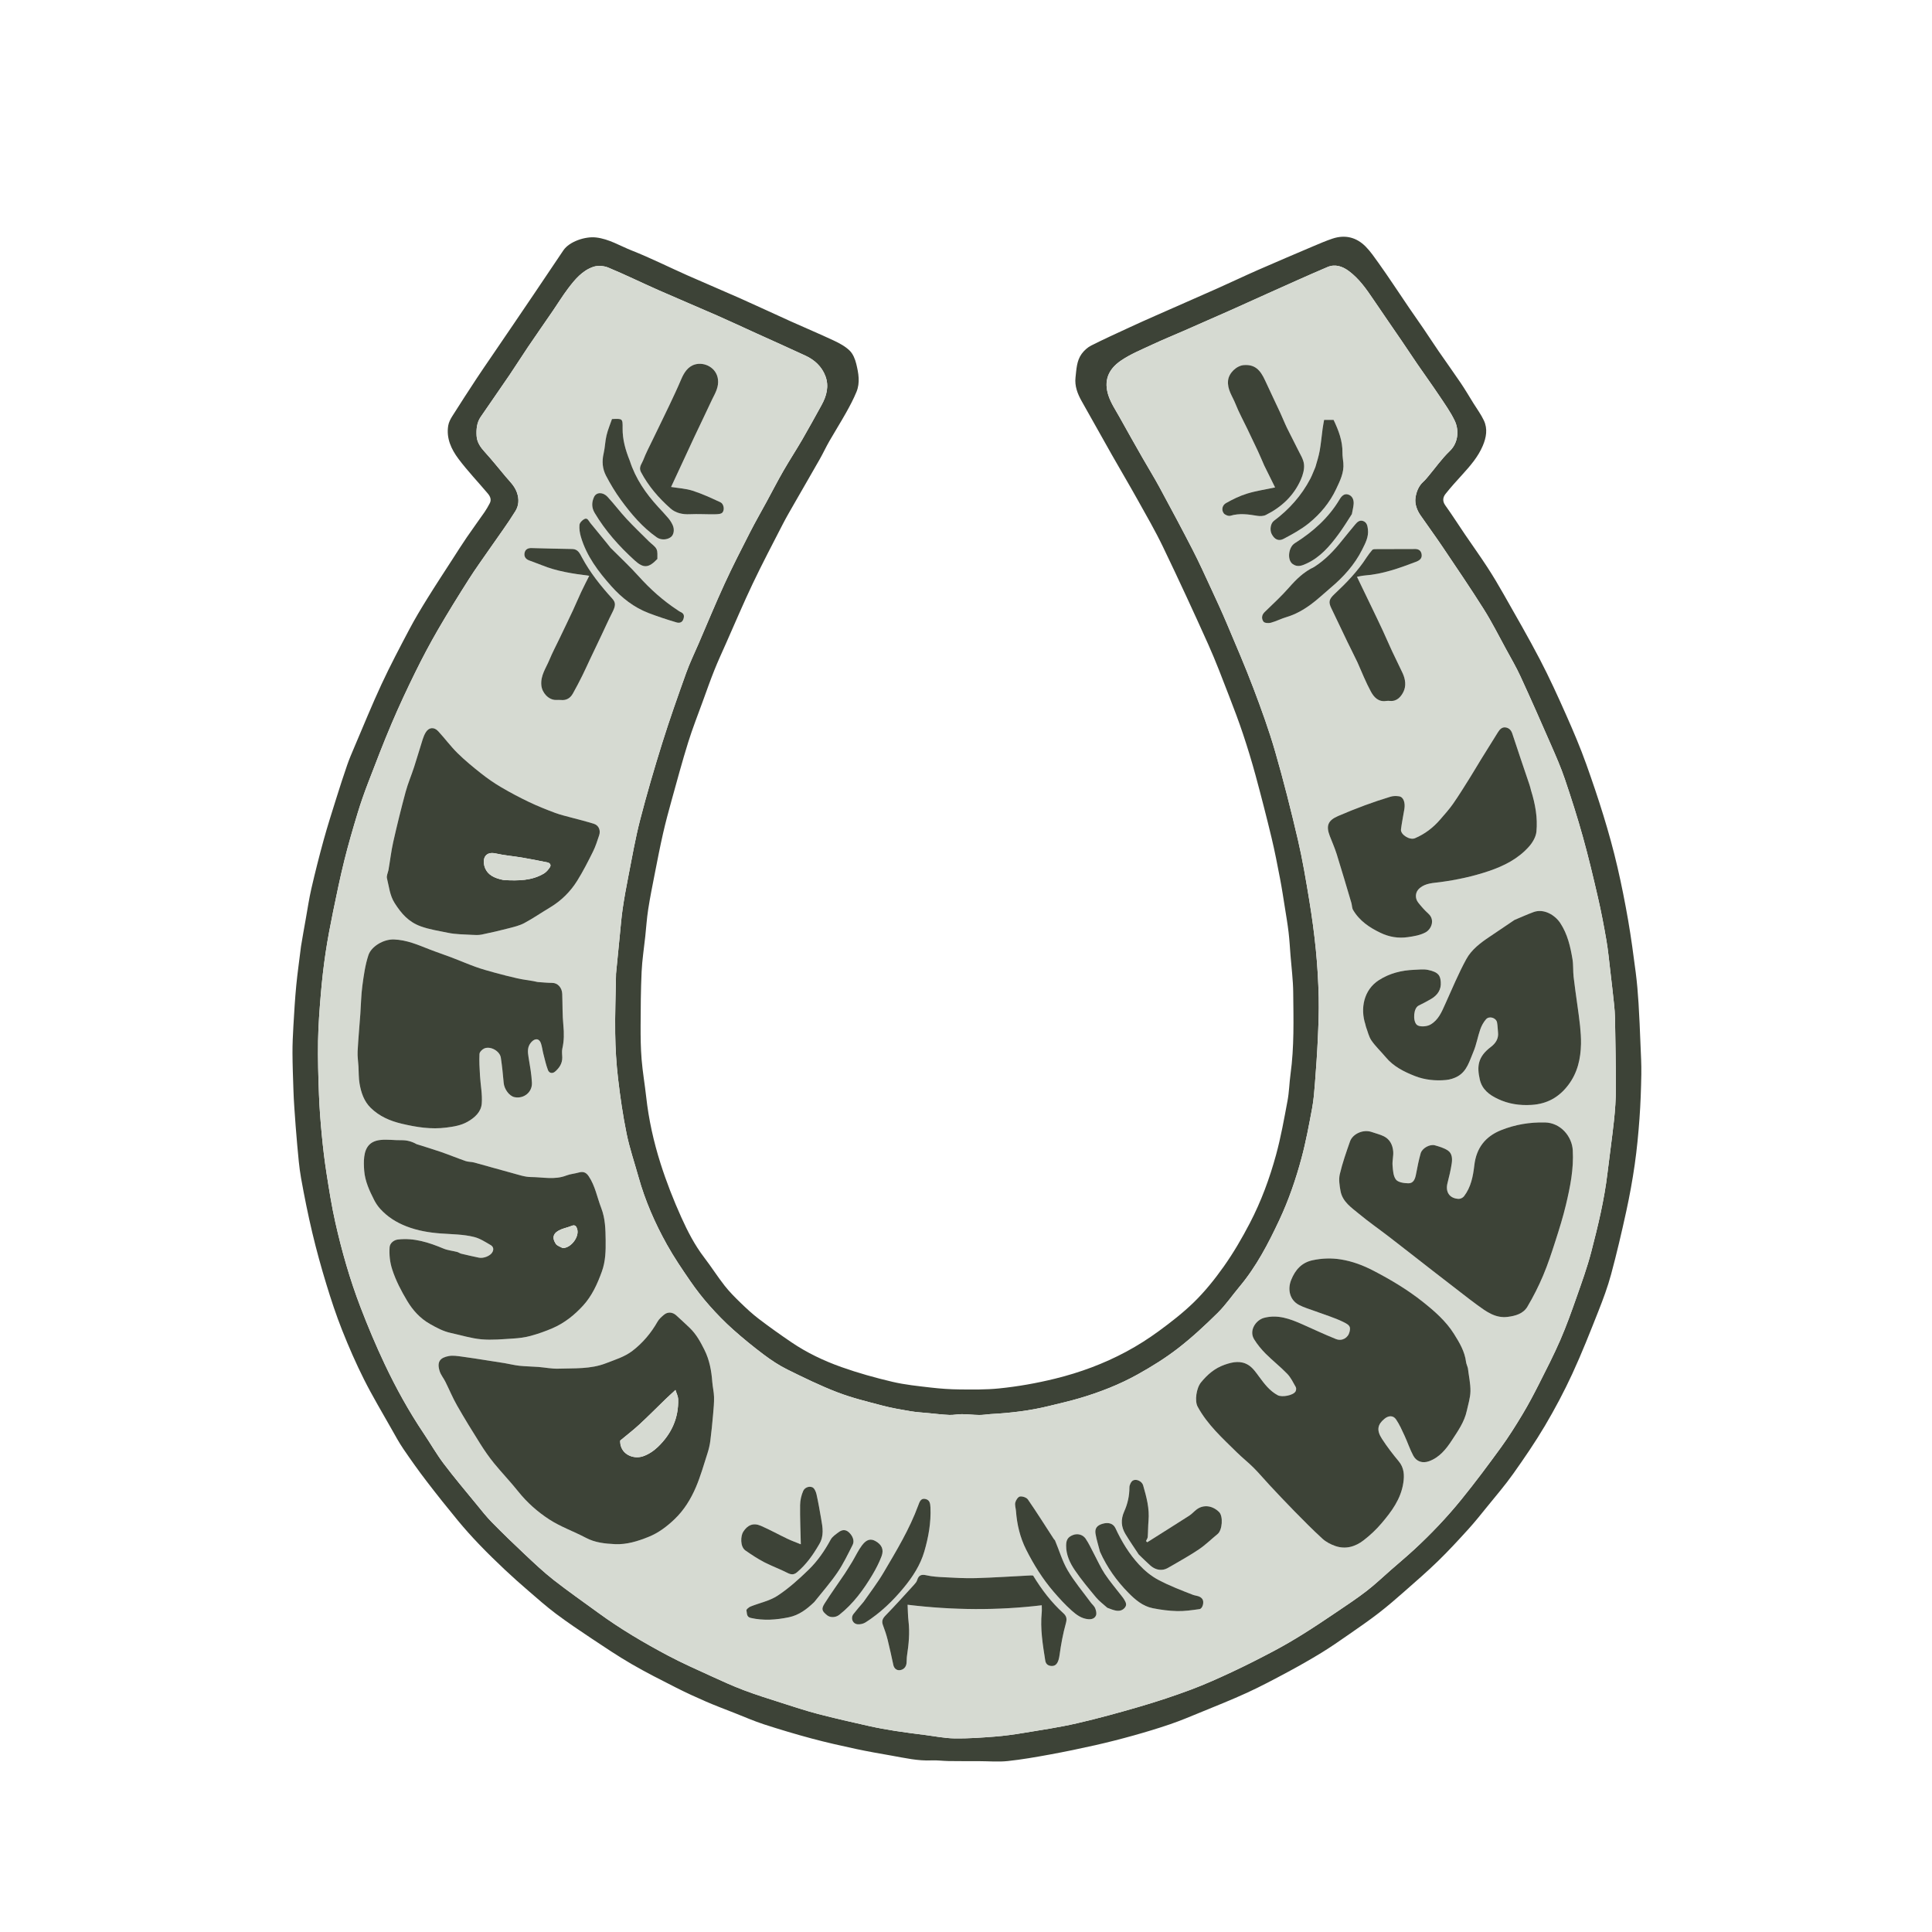 <svg version="1.1" id="Layer_1" xmlns="http://www.w3.org/2000/svg" xmlns:xlink="http://www.w3.org/1999/xlink" x="0px" y="0px"
	 width="100%" viewBox="0 0 2048 2048" enable-background="new 0 0 2048 2048" xml:space="preserve">
<path fill="none" opacity="1" stroke="none" 
	d="
M1202,2049 
	C801.333,2049 401.167,2049 1,2049 
	C1,1366.333 1,683.667 1,1 
	C683.667,1 1366.333,1 2049,1 
	C2049,683.667 2049,1366.333 2049,2049 
	C1766.833,2049 1484.667,2049 1202,2049 
M319.126,1003.651 
	C317.414,1017.205 315.389,1030.729 314.076,1044.321 
	C312.688,1058.688 311.856,1073.113 311.014,1087.526 
	C310.455,1097.094 310.006,1106.687 310.044,1116.267 
	C310.095,1129.169 310.612,1142.07 311.028,1154.968 
	C311.235,1161.386 311.559,1167.804 312.013,1174.209 
	C312.941,1187.29 313.827,1200.377 315.043,1213.432 
	C316.144,1225.259 317.045,1237.158 319.133,1248.828 
	C322.619,1268.307 326.531,1287.736 331.105,1306.987 
	C335.431,1325.192 340.436,1343.264 345.892,1361.166 
	C350.908,1377.626 356.319,1394.022 362.66,1410.008 
	C369.673,1427.686 377.303,1445.187 385.838,1462.175 
	C394.829,1480.069 405.156,1497.294 415.004,1514.754 
	C419.076,1521.973 423.06,1529.285 427.718,1536.122 
	C435.559,1547.629 443.643,1558.993 452.105,1570.049 
	C462.994,1584.275 474.177,1598.286 485.581,1612.101 
	C492.823,1620.875 500.475,1629.341 508.349,1637.555 
	C516.987,1646.564 525.951,1655.274 535.034,1663.839 
	C543.178,1671.52 551.567,1678.952 560.046,1686.265 
	C569.637,1694.537 579.129,1702.982 589.249,1710.571 
	C601.571,1719.81 614.375,1728.429 627.207,1736.96 
	C641.117,1746.208 655.008,1755.552 669.446,1763.926 
	C684.805,1772.835 700.702,1780.842 716.545,1788.885 
	C726.992,1794.189 737.662,1799.089 748.414,1803.751 
	C758.501,1808.125 768.815,1811.977 779.051,1816.005 
	C789.3,1820.038 799.416,1824.496 809.876,1827.887 
	C826.618,1833.315 843.502,1838.365 860.501,1842.922 
	C875.983,1847.072 891.65,1850.575 907.325,1853.946 
	C919.931,1856.658 932.654,1858.842 945.355,1861.086 
	C959.281,1863.547 973.097,1866.776 987.442,1866.093 
	C993.479,1865.805 999.562,1866.696 1005.628,1866.78 
	C1016.734,1866.934 1027.842,1866.889 1038.95,1866.921 
	C1048.707,1866.948 1058.555,1867.82 1068.2,1866.791 
	C1083.14,1865.198 1097.996,1862.596 1112.788,1859.884 
	C1128.924,1856.926 1145.001,1853.592 1161.004,1849.976 
	C1174.594,1846.906 1188.112,1843.454 1201.532,1839.706 
	C1214.632,1836.047 1227.677,1832.118 1240.541,1827.713 
	C1251.24,1824.049 1261.695,1819.651 1272.162,1815.345 
	C1288.859,1808.476 1305.672,1801.839 1322.068,1794.305 
	C1336.636,1787.612 1350.822,1780.051 1364.959,1772.467 
	C1377.095,1765.956 1389.092,1759.145 1400.838,1751.957 
	C1410.753,1745.889 1420.307,1739.213 1429.862,1732.578 
	C1440.503,1725.189 1451.188,1717.83 1461.44,1709.921 
	C1470.845,1702.666 1479.836,1694.852 1488.764,1687.005 
	C1500.816,1676.411 1512.959,1665.886 1524.456,1654.707 
	C1535.516,1643.952 1545.983,1632.564 1556.369,1621.144 
	C1563.352,1613.464 1569.835,1605.32 1576.369,1597.245 
	C1585.724,1585.685 1595.465,1574.383 1604.053,1562.27 
	C1615.823,1545.669 1627.359,1528.822 1637.714,1511.322 
	C1648.227,1493.552 1657.953,1475.216 1666.618,1456.478 
	C1676.667,1434.747 1685.446,1412.411 1694.266,1390.135 
	C1699.366,1377.253 1704.228,1364.179 1707.836,1350.823 
	C1713.813,1328.694 1719.031,1306.342 1723.919,1283.942 
	C1727.494,1267.56 1730.509,1251.019 1732.881,1234.421 
	C1735.188,1218.281 1736.732,1202.006 1737.92,1185.74 
	C1739.061,1170.12 1739.591,1154.44 1739.865,1138.778 
	C1740.049,1128.213 1739.41,1117.629 1738.983,1107.06 
	C1738.396,1092.564 1737.844,1078.062 1736.929,1063.584 
	C1736.24,1052.662 1735.345,1041.729 1733.939,1030.88 
	C1731.545,1012.397 1729.083,993.905 1725.898,975.547 
	C1722.624,956.681 1718.895,937.868 1714.576,919.215 
	C1706.009,882.222 1694.358,846.105 1681.618,810.377 
	C1675.25,792.517 1667.789,775.011 1660.09,757.67 
	C1651.31,737.896 1642.322,718.167 1632.32,698.994 
	C1620.152,675.671 1606.926,652.896 1593.967,629.991 
	C1588.447,620.233 1582.71,610.574 1576.592,601.183 
	C1568.947,589.448 1560.768,578.064 1552.895,566.477 
	C1545.93,556.224 1539.284,545.746 1532.062,535.679 
	C1528.864,531.221 1529.505,527.129 1532.292,523.599 
	C1537.919,516.47 1544.081,509.753 1550.189,503.018 
	C1558.606,493.737 1566.788,484.325 1571.773,472.615 
	C1575.528,463.794 1577.16,454.669 1572.99,445.753 
	C1570.01,439.38 1565.718,433.618 1561.983,427.6 
	C1557.487,420.357 1553.168,412.991 1548.4,405.93 
	C1540.76,394.617 1532.755,383.552 1525.016,372.304 
	C1519.616,364.455 1514.451,356.443 1509.091,348.565 
	C1503.981,341.054 1498.711,333.652 1493.593,326.146 
	C1488.156,318.173 1482.848,310.112 1477.422,302.13 
	C1472.124,294.336 1466.879,286.499 1461.365,278.858 
	C1457.057,272.887 1452.882,266.688 1447.751,261.472 
	C1437.953,251.515 1425.914,248.476 1412.501,252.949 
	C1405.7,255.217 1399.08,258.064 1392.473,260.871 
	C1372.752,269.251 1353.026,277.621 1333.404,286.227 
	C1319.161,292.474 1305.126,299.195 1290.915,305.52 
	C1268.684,315.415 1246.373,325.131 1224.115,334.968 
	C1215.198,338.909 1206.297,342.891 1197.453,346.991 
	C1183.796,353.323 1170.071,359.531 1156.646,366.326 
	C1152.771,368.287 1149.162,371.598 1146.592,375.134 
	C1141.273,382.452 1141.073,391.503 1140.094,400.091 
	C1139.067,409.106 1142.167,417.322 1146.53,425.084 
	C1157.271,444.198 1167.963,463.34 1178.782,482.409 
	C1187.727,498.175 1196.989,513.763 1205.81,529.596 
	C1215.025,546.137 1224.557,562.552 1232.755,579.598 
	C1249.263,613.923 1265.263,648.503 1280.864,683.25 
	C1288.903,701.154 1295.783,719.587 1302.907,737.89 
	C1308.121,751.287 1313.205,764.752 1317.75,778.386 
	C1322.557,792.806 1327.001,807.368 1330.984,822.037 
	C1336.943,843.99 1342.603,866.031 1347.919,888.147 
	C1351.377,902.529 1354.143,917.085 1356.945,931.616 
	C1358.872,941.614 1360.376,951.696 1361.982,961.754 
	C1363.387,970.549 1364.892,979.338 1365.943,988.178 
	C1366.909,996.296 1367.347,1004.479 1367.984,1012.636 
	C1369.006,1025.712 1370.726,1038.782 1370.859,1051.868 
	C1371.154,1080.792 1371.973,1109.762 1368.017,1138.571 
	C1366.731,1147.935 1366.583,1157.486 1364.846,1166.751 
	C1361.234,1186.01 1357.813,1205.384 1352.651,1224.255 
	C1345.825,1249.209 1336.885,1273.505 1324.867,1296.572 
	C1316.587,1312.466 1307.634,1327.867 1297.254,1342.534 
	C1287.607,1356.164 1277.165,1369.156 1265.292,1380.696 
	C1253.974,1391.696 1241.361,1401.494 1228.604,1410.847 
	C1217.569,1418.939 1205.915,1426.376 1193.859,1432.843 
	C1170.074,1445.604 1144.956,1454.907 1118.613,1461.395 
	C1098.887,1466.253 1079.02,1469.772 1058.927,1471.8 
	C1045.131,1473.192 1031.136,1472.986 1017.236,1472.859 
	C1007.078,1472.767 996.882,1472.052 986.789,1470.877 
	C973.105,1469.282 959.285,1467.91 945.92,1464.759 
	C927.712,1460.467 909.583,1455.422 891.966,1449.161 
	C873.379,1442.555 855.444,1434.059 839.016,1422.913 
	C827.274,1414.946 815.691,1406.711 804.405,1398.113 
	C797.555,1392.895 791.193,1386.976 784.999,1380.973 
	C779.074,1375.23 773.188,1369.332 768.112,1362.854 
	C760.562,1353.219 753.993,1342.821 746.547,1333.1 
	C736.493,1319.974 728.94,1305.351 722.24,1290.486 
	C713.862,1271.901 706.388,1252.786 700.208,1233.364 
	C692.9,1210.395 687.653,1186.807 684.989,1162.734 
	C683.522,1149.481 681.221,1136.307 680.132,1123.029 
	C679.159,1111.169 679.028,1099.214 679.071,1087.302 
	C679.141,1068.231 679.255,1049.143 680.136,1030.098 
	C680.714,1017.573 682.682,1005.113 684.01,992.622 
	C685.027,983.059 685.64,973.435 687.113,963.943 
	C689.067,951.355 691.585,938.852 694.041,926.347 
	C696.864,911.976 699.645,897.589 702.892,883.311 
	C705.593,871.436 708.784,859.664 712.041,847.925 
	C717.688,827.573 723.18,807.166 729.455,787.005 
	C734.055,772.225 739.767,757.788 745.055,743.223 
	C749.025,732.289 752.89,721.308 757.206,710.509 
	C761.067,700.849 765.44,691.391 769.66,681.876 
	C779.005,660.805 787.982,639.557 797.884,618.749 
	C807.945,597.607 818.855,576.865 829.565,556.037 
	C833.518,548.349 837.899,540.878 842.193,533.37 
	C851.106,517.782 860.155,502.271 869.017,486.653 
	C872.536,480.451 875.531,473.95 879.076,467.763 
	C884.908,457.583 891.177,447.65 896.911,437.415 
	C900.914,430.27 904.782,422.983 907.895,415.423 
	C911.924,405.635 910.061,395.433 907.658,385.64 
	C906.438,380.666 904.246,375.164 900.72,371.713 
	C896.112,367.202 890.023,363.899 884.085,361.112 
	C868.723,353.9 853.058,347.335 837.581,340.365 
	C819.909,332.405 802.37,324.15 784.661,316.274 
	C766.092,308.015 747.338,300.172 728.761,291.93 
	C709,283.163 689.638,273.419 669.552,265.497 
	C657.145,260.604 645.645,253.305 631.781,251.72 
	C620.314,250.409 603.492,256.04 597.189,265.383 
	C586.981,280.516 576.82,295.68 566.613,310.813 
	C559.532,321.31 552.416,331.783 545.298,342.255 
	C537.204,354.164 529.085,366.057 520.986,377.963 
	C515.694,385.741 510.32,393.464 505.159,401.328 
	C496.499,414.525 487.889,427.756 479.47,441.106 
	C477.539,444.168 475.715,447.646 475.135,451.147 
	C472.904,464.596 478.41,476.288 486.024,486.443 
	C495.603,499.217 506.719,510.833 517.027,523.071 
	C519.535,526.048 521.279,529.59 519.103,533.607 
	C517.423,536.708 515.728,539.828 513.724,542.722 
	C507.452,551.778 500.916,560.652 494.703,569.748 
	C489.457,577.427 484.492,585.299 479.452,593.118 
	C470.593,606.86 461.602,620.522 452.989,634.418 
	C446.399,645.05 439.917,655.785 434.077,666.839 
	C423.869,686.16 413.647,705.508 404.438,725.313 
	C394.269,747.181 385.202,769.562 375.724,791.749 
	C373.026,798.063 370.302,804.387 368.058,810.869 
	C364.033,822.496 360.25,834.21 356.573,845.953 
	C351.938,860.749 347.197,875.524 343.078,890.468 
	C338.391,907.471 334.076,924.588 330.106,941.773 
	C327.604,952.606 326.016,963.65 324.041,974.604 
	C322.351,983.982 320.694,993.365 319.126,1003.651 
z"/>
<path fill="#3D4337" opacity="1" stroke="none" 
	d="
M319.074,1003.199 
	C320.694,993.365 322.351,983.982 324.041,974.604 
	C326.016,963.65 327.604,952.606 330.106,941.773 
	C334.076,924.588 338.391,907.471 343.078,890.468 
	C347.197,875.524 351.938,860.749 356.573,845.953 
	C360.25,834.21 364.033,822.496 368.058,810.869 
	C370.302,804.387 373.026,798.063 375.724,791.749 
	C385.202,769.562 394.269,747.181 404.438,725.313 
	C413.647,705.508 423.869,686.16 434.077,666.839 
	C439.917,655.785 446.399,645.05 452.989,634.418 
	C461.602,620.522 470.593,606.86 479.452,593.118 
	C484.492,585.299 489.457,577.427 494.703,569.748 
	C500.916,560.652 507.452,551.778 513.724,542.722 
	C515.728,539.828 517.423,536.708 519.103,533.607 
	C521.279,529.59 519.535,526.048 517.027,523.071 
	C506.719,510.833 495.603,499.217 486.024,486.443 
	C478.41,476.288 472.904,464.596 475.135,451.147 
	C475.715,447.646 477.539,444.168 479.47,441.106 
	C487.889,427.756 496.499,414.525 505.159,401.328 
	C510.32,393.464 515.694,385.741 520.986,377.963 
	C529.085,366.057 537.204,354.164 545.298,342.255 
	C552.416,331.783 559.532,321.31 566.613,310.813 
	C576.82,295.68 586.981,280.516 597.189,265.383 
	C603.492,256.04 620.314,250.409 631.781,251.72 
	C645.645,253.305 657.145,260.604 669.552,265.497 
	C689.638,273.419 709,283.163 728.761,291.93 
	C747.338,300.172 766.092,308.015 784.661,316.274 
	C802.37,324.15 819.909,332.405 837.581,340.365 
	C853.058,347.335 868.723,353.9 884.085,361.112 
	C890.023,363.899 896.112,367.202 900.72,371.713 
	C904.246,375.164 906.438,380.666 907.658,385.64 
	C910.061,395.433 911.924,405.635 907.895,415.423 
	C904.782,422.983 900.914,430.27 896.911,437.415 
	C891.177,447.65 884.908,457.583 879.076,467.763 
	C875.531,473.95 872.536,480.451 869.017,486.653 
	C860.155,502.271 851.106,517.782 842.193,533.37 
	C837.899,540.878 833.518,548.349 829.565,556.037 
	C818.855,576.865 807.945,597.607 797.884,618.749 
	C787.982,639.557 779.005,660.805 769.66,681.876 
	C765.44,691.391 761.067,700.849 757.206,710.509 
	C752.89,721.308 749.025,732.289 745.055,743.223 
	C739.767,757.788 734.055,772.225 729.455,787.005 
	C723.18,807.166 717.688,827.573 712.041,847.925 
	C708.784,859.664 705.593,871.436 702.892,883.311 
	C699.645,897.589 696.864,911.976 694.041,926.347 
	C691.585,938.852 689.067,951.355 687.113,963.943 
	C685.64,973.435 685.027,983.059 684.01,992.622 
	C682.682,1005.113 680.714,1017.573 680.136,1030.098 
	C679.255,1049.143 679.141,1068.231 679.071,1087.302 
	C679.028,1099.214 679.159,1111.169 680.132,1123.029 
	C681.221,1136.307 683.522,1149.481 684.989,1162.734 
	C687.653,1186.807 692.9,1210.395 700.208,1233.364 
	C706.388,1252.786 713.862,1271.901 722.24,1290.486 
	C728.94,1305.351 736.493,1319.974 746.547,1333.1 
	C753.993,1342.821 760.562,1353.219 768.112,1362.854 
	C773.188,1369.332 779.074,1375.23 784.999,1380.973 
	C791.193,1386.976 797.555,1392.895 804.405,1398.113 
	C815.691,1406.711 827.274,1414.946 839.016,1422.913 
	C855.444,1434.059 873.379,1442.555 891.966,1449.161 
	C909.583,1455.422 927.712,1460.467 945.92,1464.759 
	C959.285,1467.91 973.105,1469.282 986.789,1470.877 
	C996.882,1472.052 1007.078,1472.767 1017.236,1472.859 
	C1031.136,1472.986 1045.131,1473.192 1058.927,1471.8 
	C1079.02,1469.772 1098.887,1466.253 1118.613,1461.395 
	C1144.956,1454.907 1170.074,1445.604 1193.859,1432.843 
	C1205.915,1426.376 1217.569,1418.939 1228.604,1410.847 
	C1241.361,1401.494 1253.974,1391.696 1265.292,1380.696 
	C1277.165,1369.156 1287.607,1356.164 1297.254,1342.534 
	C1307.634,1327.867 1316.587,1312.466 1324.867,1296.572 
	C1336.885,1273.505 1345.825,1249.209 1352.651,1224.255 
	C1357.813,1205.384 1361.234,1186.01 1364.846,1166.751 
	C1366.583,1157.486 1366.731,1147.935 1368.017,1138.571 
	C1371.973,1109.762 1371.154,1080.792 1370.859,1051.868 
	C1370.726,1038.782 1369.006,1025.712 1367.984,1012.636 
	C1367.347,1004.479 1366.909,996.296 1365.943,988.178 
	C1364.892,979.338 1363.387,970.549 1361.982,961.754 
	C1360.376,951.696 1358.872,941.614 1356.945,931.616 
	C1354.143,917.085 1351.377,902.529 1347.919,888.147 
	C1342.603,866.031 1336.943,843.99 1330.984,822.037 
	C1327.001,807.368 1322.557,792.806 1317.75,778.386 
	C1313.205,764.752 1308.121,751.287 1302.907,737.89 
	C1295.783,719.587 1288.903,701.154 1280.864,683.25 
	C1265.263,648.503 1249.263,613.923 1232.755,579.598 
	C1224.557,562.552 1215.025,546.137 1205.81,529.596 
	C1196.989,513.763 1187.727,498.175 1178.782,482.409 
	C1167.963,463.34 1157.271,444.198 1146.53,425.084 
	C1142.167,417.322 1139.067,409.106 1140.094,400.091 
	C1141.073,391.503 1141.273,382.452 1146.592,375.134 
	C1149.162,371.598 1152.771,368.287 1156.646,366.326 
	C1170.071,359.531 1183.796,353.323 1197.453,346.991 
	C1206.297,342.891 1215.198,338.909 1224.115,334.968 
	C1246.373,325.131 1268.684,315.415 1290.915,305.52 
	C1305.126,299.195 1319.161,292.474 1333.404,286.227 
	C1353.026,277.621 1372.752,269.251 1392.473,260.871 
	C1399.08,258.064 1405.7,255.217 1412.501,252.949 
	C1425.914,248.476 1437.953,251.515 1447.751,261.472 
	C1452.882,266.688 1457.057,272.887 1461.365,278.858 
	C1466.879,286.499 1472.124,294.336 1477.422,302.13 
	C1482.848,310.112 1488.156,318.173 1493.593,326.146 
	C1498.711,333.652 1503.981,341.054 1509.091,348.565 
	C1514.451,356.443 1519.616,364.455 1525.016,372.304 
	C1532.755,383.552 1540.76,394.617 1548.4,405.93 
	C1553.168,412.991 1557.487,420.357 1561.983,427.6 
	C1565.718,433.618 1570.01,439.38 1572.99,445.753 
	C1577.16,454.669 1575.528,463.794 1571.773,472.615 
	C1566.788,484.325 1558.606,493.737 1550.189,503.018 
	C1544.081,509.753 1537.919,516.47 1532.292,523.599 
	C1529.505,527.129 1528.864,531.221 1532.062,535.679 
	C1539.284,545.746 1545.93,556.224 1552.895,566.477 
	C1560.768,578.064 1568.947,589.448 1576.592,601.183 
	C1582.71,610.574 1588.447,620.233 1593.967,629.991 
	C1606.926,652.896 1620.152,675.671 1632.32,698.994 
	C1642.322,718.167 1651.31,737.896 1660.09,757.67 
	C1667.789,775.011 1675.25,792.517 1681.618,810.377 
	C1694.358,846.105 1706.009,882.222 1714.576,919.215 
	C1718.895,937.868 1722.624,956.681 1725.898,975.547 
	C1729.083,993.905 1731.545,1012.397 1733.939,1030.88 
	C1735.345,1041.729 1736.24,1052.662 1736.929,1063.584 
	C1737.844,1078.062 1738.396,1092.564 1738.983,1107.06 
	C1739.41,1117.629 1740.049,1128.213 1739.865,1138.778 
	C1739.591,1154.44 1739.061,1170.12 1737.92,1185.74 
	C1736.732,1202.006 1735.188,1218.281 1732.881,1234.421 
	C1730.509,1251.019 1727.494,1267.56 1723.919,1283.942 
	C1719.031,1306.342 1713.813,1328.694 1707.836,1350.823 
	C1704.228,1364.179 1699.366,1377.253 1694.266,1390.135 
	C1685.446,1412.411 1676.667,1434.747 1666.618,1456.478 
	C1657.953,1475.216 1648.227,1493.552 1637.714,1511.322 
	C1627.359,1528.822 1615.823,1545.669 1604.053,1562.27 
	C1595.465,1574.383 1585.724,1585.685 1576.369,1597.245 
	C1569.835,1605.32 1563.352,1613.464 1556.369,1621.144 
	C1545.983,1632.564 1535.516,1643.952 1524.456,1654.707 
	C1512.959,1665.886 1500.816,1676.411 1488.764,1687.005 
	C1479.836,1694.852 1470.845,1702.666 1461.44,1709.921 
	C1451.188,1717.83 1440.503,1725.189 1429.862,1732.578 
	C1420.307,1739.213 1410.753,1745.889 1400.838,1751.957 
	C1389.092,1759.145 1377.095,1765.956 1364.959,1772.467 
	C1350.822,1780.051 1336.636,1787.612 1322.068,1794.305 
	C1305.672,1801.839 1288.859,1808.476 1272.162,1815.345 
	C1261.695,1819.651 1251.24,1824.049 1240.541,1827.713 
	C1227.677,1832.118 1214.632,1836.047 1201.532,1839.706 
	C1188.112,1843.454 1174.594,1846.906 1161.004,1849.976 
	C1145.001,1853.592 1128.924,1856.926 1112.788,1859.884 
	C1097.996,1862.596 1083.14,1865.198 1068.2,1866.791 
	C1058.555,1867.82 1048.707,1866.948 1038.95,1866.921 
	C1027.842,1866.889 1016.734,1866.934 1005.628,1866.78 
	C999.562,1866.696 993.479,1865.805 987.442,1866.093 
	C973.097,1866.776 959.281,1863.547 945.355,1861.086 
	C932.654,1858.842 919.931,1856.658 907.325,1853.946 
	C891.65,1850.575 875.983,1847.072 860.501,1842.922 
	C843.502,1838.365 826.618,1833.315 809.876,1827.887 
	C799.416,1824.496 789.3,1820.038 779.051,1816.005 
	C768.815,1811.977 758.501,1808.125 748.414,1803.751 
	C737.662,1799.089 726.992,1794.189 716.545,1788.885 
	C700.702,1780.842 684.805,1772.835 669.446,1763.926 
	C655.008,1755.552 641.117,1746.208 627.207,1736.96 
	C614.375,1728.429 601.571,1719.81 589.249,1710.571 
	C579.129,1702.982 569.637,1694.537 560.046,1686.265 
	C551.567,1678.952 543.178,1671.52 535.034,1663.839 
	C525.951,1655.274 516.987,1646.564 508.349,1637.555 
	C500.475,1629.341 492.823,1620.875 485.581,1612.101 
	C474.177,1598.286 462.994,1584.275 452.105,1570.049 
	C443.643,1558.993 435.559,1547.629 427.718,1536.122 
	C423.06,1529.285 419.076,1521.973 415.004,1514.754 
	C405.156,1497.294 394.829,1480.069 385.838,1462.175 
	C377.303,1445.187 369.673,1427.686 362.66,1410.008 
	C356.319,1394.022 350.908,1377.626 345.892,1361.166 
	C340.436,1343.264 335.431,1325.192 331.105,1306.987 
	C326.531,1287.736 322.619,1268.307 319.133,1248.828 
	C317.045,1237.158 316.144,1225.259 315.043,1213.432 
	C313.827,1200.377 312.941,1187.29 312.013,1174.209 
	C311.559,1167.804 311.235,1161.386 311.028,1154.968 
	C310.612,1142.07 310.095,1129.169 310.044,1116.267 
	C310.006,1106.687 310.455,1097.094 311.014,1087.526 
	C311.856,1073.113 312.688,1058.688 314.076,1044.321 
	C315.389,1030.729 317.414,1017.205 319.074,1003.199 
M1049.624,1499 
	C1045.723,1499.338 1041.82,1499.986 1037.924,1499.943 
	C1031.827,1499.874 1025.738,1499.122 1019.642,1499.072 
	C1015.221,1499.035 1010.776,1500.091 1006.374,1499.9 
	C999.033,1499.583 991.715,1498.684 984.392,1497.979 
	C977.903,1497.355 971.362,1497.004 964.948,1495.918 
	C954.945,1494.225 944.903,1492.495 935.107,1489.91 
	C919.176,1485.706 903.038,1481.821 887.709,1475.923 
	C869.54,1468.933 851.95,1460.33 834.48,1451.676 
	C825.764,1447.358 817.497,1441.873 809.702,1436.016 
	C798.415,1427.536 787.424,1418.594 776.904,1409.182 
	C768.168,1401.365 759.926,1392.911 752.145,1384.137 
	C744.921,1375.99 738.161,1367.347 731.981,1358.38 
	C723.224,1345.673 714.506,1332.85 706.995,1319.393 
	C694.272,1296.599 683.822,1272.724 676.787,1247.477 
	C672.54,1232.234 667.368,1217.183 664.214,1201.719 
	C660.273,1182.393 657.435,1162.795 655.145,1143.194 
	C653.299,1127.387 652.355,1111.411 652.127,1095.494 
	C651.832,1074.936 652.649,1054.362 652.985,1033.796 
	C652.994,1033.296 652.95,1032.792 652.998,1032.297 
	C654.335,1018.632 655.656,1004.966 657.033,991.306 
	C657.98,981.909 658.703,972.476 660.074,963.139 
	C661.738,951.797 663.787,940.501 666.013,929.253 
	C669.975,909.223 673.395,889.037 678.501,869.293 
	C685.624,841.746 693.616,814.398 702.115,787.239 
	C709.883,762.415 718.585,737.873 727.352,713.377 
	C731.166,702.72 736.15,692.48 740.638,682.066 
	C749.758,660.909 758.531,639.593 768.147,618.663 
	C776.541,600.392 785.743,582.484 794.883,564.566 
	C800.556,553.444 806.791,542.609 812.752,531.634 
	C818.646,520.781 824.296,509.788 830.451,499.085 
	C836.869,487.925 843.934,477.138 850.4,466.005 
	C857.421,453.918 864.112,441.638 870.883,429.407 
	C876.299,419.623 879.034,409.238 874.877,398.432 
	C871.056,388.499 863.493,381.525 853.938,377.068 
	C836.643,369.001 819.189,361.274 801.811,353.384 
	C787.844,347.042 773.957,340.516 759.914,334.347 
	C739.435,325.349 718.786,316.739 698.326,307.7 
	C680.444,299.8 662.869,291.182 644.828,283.677 
	C640.191,281.748 633.786,281.251 629.098,282.813 
	C617.252,286.759 609.371,296.326 602.086,305.972 
	C596.393,313.509 591.445,321.605 586.1,329.408 
	C577.305,342.247 568.378,354.996 559.658,367.886 
	C553.119,377.552 546.939,387.461 540.381,397.115 
	C530.173,412.144 519.738,427.018 509.487,442.019 
	C505.337,448.093 504.802,455.234 505.217,462.153 
	C505.615,468.797 509.336,474.173 513.923,479.175 
	C521.627,487.576 528.702,496.554 536.059,505.275 
	C540.468,510.502 545.391,514.96 547.92,521.992 
	C550.576,529.381 549.865,536.109 546.361,541.793 
	C538.1,555.192 528.656,567.861 519.707,580.837 
	C512.132,591.823 504.247,602.612 497.097,613.868 
	C485.829,631.605 474.722,649.463 464.192,667.644 
	C455.644,682.403 447.651,697.518 440.125,712.825 
	C431.357,730.658 422.925,748.686 415.153,766.971 
	C406.414,787.533 398.426,808.419 390.406,829.277 
	C386.284,840 382.446,850.861 379.118,861.853 
	C374.113,878.386 369.255,894.986 365.099,911.747 
	C360.616,929.829 356.82,948.09 353.086,966.347 
	C350.114,980.878 347.31,995.465 345.124,1010.13 
	C342.965,1024.615 341.329,1039.2 340.097,1053.795 
	C338.701,1070.344 337.438,1086.942 337.162,1103.537 
	C336.848,1122.437 337.409,1141.366 338.12,1160.264 
	C338.656,1174.514 339.751,1188.76 341.106,1202.959 
	C342.403,1216.547 344.003,1230.126 346.112,1243.609 
	C348.833,1260.998 351.561,1278.43 355.417,1295.59 
	C362.298,1326.214 370.928,1356.416 382.176,1385.733 
	C390.009,1406.149 398.5,1426.37 407.848,1446.134 
	C419.862,1471.534 433.454,1496.142 449.165,1519.517 
	C456.271,1530.089 462.59,1541.235 470.241,1551.386 
	C481.262,1566.009 493.123,1580.002 504.725,1594.182 
	C510.154,1600.817 515.459,1607.612 521.453,1613.713 
	C532.906,1625.37 544.658,1636.746 556.579,1647.926 
	C566.437,1657.171 576.292,1666.511 586.913,1674.832 
	C602.287,1686.876 618.35,1698.041 634.122,1709.577 
	C657.471,1726.654 682.349,1741.295 707.835,1754.84 
	C722.953,1762.875 738.672,1769.797 754.248,1776.943 
	C765.579,1782.14 776.953,1787.323 788.607,1791.715 
	C801.751,1796.669 815.191,1800.856 828.578,1805.143 
	C841.381,1809.243 854.167,1813.478 867.166,1816.867 
	C885.171,1821.56 903.335,1825.662 921.496,1829.728 
	C930.774,1831.806 940.163,1833.453 949.558,1834.934 
	C959.813,1836.551 970.128,1837.796 980.427,1839.119 
	C990.915,1840.466 1001.401,1842.615 1011.914,1842.779 
	C1026.061,1842.998 1040.258,1841.965 1054.387,1840.874 
	C1064.735,1840.075 1075.06,1838.619 1085.307,1836.922 
	C1104.085,1833.814 1122.966,1831.044 1141.494,1826.785 
	C1164.128,1821.582 1186.561,1815.395 1208.858,1808.873 
	C1226.782,1803.63 1244.563,1797.762 1262.056,1791.23 
	C1276.989,1785.654 1291.582,1779.08 1306.034,1772.325 
	C1321.007,1765.326 1335.752,1757.81 1350.363,1750.079 
	C1360.839,1744.534 1371.092,1738.521 1381.152,1732.248 
	C1393.121,1724.782 1404.856,1716.93 1416.547,1709.028 
	C1427.388,1701.701 1438.328,1694.468 1448.68,1686.486 
	C1457.73,1679.508 1466.024,1671.549 1474.647,1664.017 
	C1482.879,1656.826 1491.275,1649.811 1499.296,1642.392 
	C1517.076,1625.948 1533.779,1608.405 1549.026,1589.626 
	C1563.582,1571.698 1577.407,1553.153 1590.988,1534.468 
	C1599.213,1523.151 1606.69,1511.249 1613.899,1499.248 
	C1620.236,1488.698 1625.981,1477.768 1631.542,1466.78 
	C1639.284,1451.481 1647.133,1436.199 1653.961,1420.486 
	C1660.368,1405.744 1665.794,1390.551 1671.123,1375.37 
	C1676.735,1359.385 1682.542,1343.392 1686.797,1327.022 
	C1693.969,1299.434 1700.667,1271.691 1704.017,1243.281 
	C1706.206,1224.721 1708.918,1206.221 1710.905,1187.641 
	C1712.092,1176.539 1712.875,1165.336 1712.887,1154.177 
	C1712.912,1129.26 1712.386,1104.341 1711.973,1079.425 
	C1711.889,1074.341 1711.467,1069.249 1710.935,1064.189 
	C1709.709,1052.53 1708.365,1040.883 1706.982,1029.242 
	C1705.696,1018.419 1704.696,1007.54 1702.853,996.809 
	C1700.238,981.591 1697.349,966.398 1693.882,951.355 
	C1688.914,929.799 1683.794,908.255 1677.855,886.953 
	C1672.111,866.35 1665.607,845.937 1658.74,825.677 
	C1654.594,813.447 1649.365,801.56 1644.191,789.708 
	C1633.628,765.513 1622.978,741.352 1611.944,717.37 
	C1607.317,707.312 1601.712,697.696 1596.395,687.965 
	C1588.684,673.852 1581.455,659.424 1572.897,645.838 
	C1558.864,623.565 1544.026,601.795 1529.333,579.943 
	C1521.696,568.586 1513.591,557.544 1505.802,546.287 
	C1501.941,540.709 1499.57,534.06 1500.474,527.67 
	C1501.345,521.515 1503.724,515.121 1508.882,510.533 
	C1510.751,508.871 1512.354,506.892 1513.971,504.967 
	C1521.518,495.986 1528.313,486.224 1536.745,478.174 
	C1546.031,469.309 1546.79,455.721 1541.98,445.807 
	C1537.488,436.548 1531.415,428.018 1525.664,419.418 
	C1518.185,408.234 1510.288,397.331 1502.665,386.242 
	C1497.045,378.068 1491.621,369.76 1486.029,361.567 
	C1475.959,346.811 1465.744,332.153 1455.752,317.344 
	C1448.249,306.223 1440.589,295.272 1429.62,287.191 
	C1422.843,282.198 1415.154,279.703 1407.21,283.077 
	C1386.289,291.961 1365.6,301.395 1344.843,310.664 
	C1331.396,316.67 1318.017,322.831 1304.559,328.814 
	C1287.917,336.213 1271.234,343.517 1254.552,350.826 
	C1243.554,355.644 1232.41,360.149 1221.546,365.249 
	C1210.239,370.556 1198.435,375.307 1188.211,382.295 
	C1174.279,391.819 1170.067,404.1 1174.915,419.074 
	C1177.584,427.321 1182.689,434.812 1186.953,442.503 
	C1194.909,456.854 1203.006,471.128 1211.132,485.384 
	C1217.08,495.819 1223.426,506.034 1229.141,516.593 
	C1241.025,538.551 1252.816,560.564 1264.235,582.766 
	C1271.102,596.116 1277.295,609.818 1283.61,623.446 
	C1289.397,635.935 1295.183,648.434 1300.54,661.111 
	C1310.116,683.775 1319.888,706.379 1328.61,729.376 
	C1337.038,751.598 1345.17,774.016 1351.761,796.83 
	C1360.69,827.738 1368.548,858.985 1375.864,890.32 
	C1380.804,911.479 1384.365,932.984 1387.896,954.441 
	C1390.771,971.9 1393.161,989.471 1394.89,1007.078 
	C1396.528,1023.766 1397.501,1040.555 1397.887,1057.321 
	C1398.225,1072.04 1397.593,1086.799 1396.931,1101.519 
	C1396.238,1116.938 1395.14,1132.342 1393.945,1147.732 
	C1393.24,1156.818 1392.559,1165.966 1390.885,1174.903 
	C1387.599,1192.441 1384.368,1210.049 1379.757,1227.265 
	C1373.693,1249.906 1366.068,1272.137 1356.097,1293.402 
	C1344.445,1318.252 1331.811,1342.579 1314.035,1363.813 
	C1306.22,1373.149 1299.287,1383.353 1290.666,1391.857 
	C1277.349,1404.993 1263.556,1417.821 1248.788,1429.258 
	C1235.518,1439.535 1221.078,1448.511 1206.401,1456.712 
	C1186.823,1467.653 1165.891,1475.805 1144.359,1482.167 
	C1133.764,1485.298 1122.954,1487.709 1112.222,1490.369 
	C1091.976,1495.386 1071.365,1497.834 1049.624,1499 
z"/>
<path fill="#D6DAD2" opacity="1" stroke="none" 
	d="
M1050.1,1498.999 
	C1071.365,1497.834 1091.976,1495.386 1112.222,1490.369 
	C1122.954,1487.709 1133.764,1485.298 1144.359,1482.167 
	C1165.891,1475.805 1186.823,1467.653 1206.401,1456.712 
	C1221.078,1448.511 1235.518,1439.535 1248.788,1429.258 
	C1263.556,1417.821 1277.349,1404.993 1290.666,1391.857 
	C1299.287,1383.353 1306.22,1373.149 1314.035,1363.813 
	C1331.811,1342.579 1344.445,1318.252 1356.097,1293.402 
	C1366.068,1272.137 1373.693,1249.906 1379.757,1227.265 
	C1384.368,1210.049 1387.599,1192.441 1390.885,1174.903 
	C1392.559,1165.966 1393.24,1156.818 1393.945,1147.732 
	C1395.14,1132.342 1396.238,1116.938 1396.931,1101.519 
	C1397.593,1086.799 1398.225,1072.04 1397.887,1057.321 
	C1397.501,1040.555 1396.528,1023.766 1394.89,1007.078 
	C1393.161,989.471 1390.771,971.9 1387.896,954.441 
	C1384.365,932.984 1380.804,911.479 1375.864,890.32 
	C1368.548,858.985 1360.69,827.738 1351.761,796.83 
	C1345.17,774.016 1337.038,751.598 1328.61,729.376 
	C1319.888,706.379 1310.116,683.775 1300.54,661.111 
	C1295.183,648.434 1289.397,635.935 1283.61,623.446 
	C1277.295,609.818 1271.102,596.116 1264.235,582.766 
	C1252.816,560.564 1241.025,538.551 1229.141,516.593 
	C1223.426,506.034 1217.08,495.819 1211.132,485.384 
	C1203.006,471.128 1194.909,456.854 1186.953,442.503 
	C1182.689,434.812 1177.584,427.321 1174.915,419.074 
	C1170.067,404.1 1174.279,391.819 1188.211,382.295 
	C1198.435,375.307 1210.239,370.556 1221.546,365.249 
	C1232.41,360.149 1243.554,355.644 1254.552,350.826 
	C1271.234,343.517 1287.917,336.213 1304.559,328.814 
	C1318.017,322.831 1331.396,316.67 1344.843,310.664 
	C1365.6,301.395 1386.289,291.961 1407.21,283.077 
	C1415.154,279.703 1422.843,282.198 1429.62,287.191 
	C1440.589,295.272 1448.249,306.223 1455.752,317.344 
	C1465.744,332.153 1475.959,346.811 1486.029,361.567 
	C1491.621,369.76 1497.045,378.068 1502.665,386.242 
	C1510.288,397.331 1518.185,408.234 1525.664,419.418 
	C1531.415,428.018 1537.488,436.548 1541.98,445.807 
	C1546.79,455.721 1546.031,469.309 1536.745,478.174 
	C1528.313,486.224 1521.518,495.986 1513.971,504.967 
	C1512.354,506.892 1510.751,508.871 1508.882,510.533 
	C1503.724,515.121 1501.345,521.515 1500.474,527.67 
	C1499.57,534.06 1501.941,540.709 1505.802,546.287 
	C1513.591,557.544 1521.696,568.586 1529.333,579.943 
	C1544.026,601.795 1558.864,623.565 1572.897,645.838 
	C1581.455,659.424 1588.684,673.852 1596.395,687.965 
	C1601.712,697.696 1607.317,707.312 1611.944,717.37 
	C1622.978,741.352 1633.628,765.513 1644.191,789.708 
	C1649.365,801.56 1654.594,813.447 1658.74,825.677 
	C1665.607,845.937 1672.111,866.35 1677.855,886.953 
	C1683.794,908.255 1688.914,929.799 1693.882,951.355 
	C1697.349,966.398 1700.238,981.591 1702.853,996.809 
	C1704.696,1007.54 1705.696,1018.419 1706.982,1029.242 
	C1708.365,1040.883 1709.709,1052.53 1710.935,1064.189 
	C1711.467,1069.249 1711.889,1074.341 1711.973,1079.425 
	C1712.386,1104.341 1712.912,1129.26 1712.887,1154.177 
	C1712.875,1165.336 1712.092,1176.539 1710.905,1187.641 
	C1708.918,1206.221 1706.206,1224.721 1704.017,1243.281 
	C1700.667,1271.691 1693.969,1299.434 1686.797,1327.022 
	C1682.542,1343.392 1676.735,1359.385 1671.123,1375.37 
	C1665.794,1390.551 1660.368,1405.744 1653.961,1420.486 
	C1647.133,1436.199 1639.284,1451.481 1631.542,1466.78 
	C1625.981,1477.768 1620.236,1488.698 1613.899,1499.248 
	C1606.69,1511.249 1599.213,1523.151 1590.988,1534.468 
	C1577.407,1553.153 1563.582,1571.698 1549.026,1589.626 
	C1533.779,1608.405 1517.076,1625.948 1499.296,1642.392 
	C1491.275,1649.811 1482.879,1656.826 1474.647,1664.017 
	C1466.024,1671.549 1457.73,1679.508 1448.68,1686.486 
	C1438.328,1694.468 1427.388,1701.701 1416.547,1709.028 
	C1404.856,1716.93 1393.121,1724.782 1381.152,1732.248 
	C1371.092,1738.521 1360.839,1744.534 1350.363,1750.079 
	C1335.752,1757.81 1321.007,1765.326 1306.034,1772.325 
	C1291.582,1779.08 1276.989,1785.654 1262.056,1791.23 
	C1244.563,1797.762 1226.782,1803.63 1208.858,1808.873 
	C1186.561,1815.395 1164.128,1821.582 1141.494,1826.785 
	C1122.966,1831.044 1104.085,1833.814 1085.307,1836.922 
	C1075.06,1838.619 1064.735,1840.075 1054.387,1840.874 
	C1040.258,1841.965 1026.061,1842.998 1011.914,1842.779 
	C1001.401,1842.615 990.915,1840.466 980.427,1839.119 
	C970.128,1837.796 959.813,1836.551 949.558,1834.934 
	C940.163,1833.453 930.774,1831.806 921.496,1829.728 
	C903.335,1825.662 885.171,1821.56 867.166,1816.867 
	C854.167,1813.478 841.381,1809.243 828.578,1805.143 
	C815.191,1800.856 801.751,1796.669 788.607,1791.715 
	C776.953,1787.323 765.579,1782.14 754.248,1776.943 
	C738.672,1769.797 722.953,1762.875 707.835,1754.84 
	C682.349,1741.295 657.471,1726.654 634.122,1709.577 
	C618.35,1698.041 602.287,1686.876 586.913,1674.832 
	C576.292,1666.511 566.437,1657.171 556.579,1647.926 
	C544.658,1636.746 532.906,1625.37 521.453,1613.713 
	C515.459,1607.612 510.154,1600.817 504.725,1594.182 
	C493.123,1580.002 481.262,1566.009 470.241,1551.386 
	C462.59,1541.235 456.271,1530.089 449.165,1519.517 
	C433.454,1496.142 419.862,1471.534 407.848,1446.134 
	C398.5,1426.37 390.009,1406.149 382.176,1385.733 
	C370.928,1356.416 362.298,1326.214 355.417,1295.59 
	C351.561,1278.43 348.833,1260.998 346.112,1243.609 
	C344.003,1230.126 342.403,1216.547 341.106,1202.959 
	C339.751,1188.76 338.656,1174.514 338.12,1160.264 
	C337.409,1141.366 336.848,1122.437 337.162,1103.537 
	C337.438,1086.942 338.701,1070.344 340.097,1053.795 
	C341.329,1039.2 342.965,1024.615 345.124,1010.13 
	C347.31,995.465 350.114,980.878 353.086,966.347 
	C356.82,948.09 360.616,929.829 365.099,911.747 
	C369.255,894.986 374.113,878.386 379.118,861.853 
	C382.446,850.861 386.284,840 390.406,829.277 
	C398.426,808.419 406.414,787.533 415.153,766.971 
	C422.925,748.686 431.357,730.658 440.125,712.825 
	C447.651,697.518 455.644,682.403 464.192,667.644 
	C474.722,649.463 485.829,631.605 497.097,613.868 
	C504.247,602.612 512.132,591.823 519.707,580.837 
	C528.656,567.861 538.1,555.192 546.361,541.793 
	C549.865,536.109 550.576,529.381 547.92,521.992 
	C545.391,514.96 540.468,510.502 536.059,505.275 
	C528.702,496.554 521.627,487.576 513.923,479.175 
	C509.336,474.173 505.615,468.797 505.217,462.153 
	C504.802,455.234 505.337,448.093 509.487,442.019 
	C519.738,427.018 530.173,412.144 540.381,397.115 
	C546.939,387.461 553.119,377.552 559.658,367.886 
	C568.378,354.996 577.305,342.247 586.1,329.408 
	C591.445,321.605 596.393,313.509 602.086,305.972 
	C609.371,296.326 617.252,286.759 629.098,282.813 
	C633.786,281.251 640.191,281.748 644.828,283.677 
	C662.869,291.182 680.444,299.8 698.326,307.7 
	C718.786,316.739 739.435,325.349 759.914,334.347 
	C773.957,340.516 787.844,347.042 801.811,353.384 
	C819.189,361.274 836.643,369.001 853.938,377.068 
	C863.493,381.525 871.056,388.499 874.877,398.432 
	C879.034,409.238 876.299,419.623 870.883,429.407 
	C864.112,441.638 857.421,453.918 850.4,466.005 
	C843.934,477.138 836.869,487.925 830.451,499.085 
	C824.296,509.788 818.646,520.781 812.752,531.634 
	C806.791,542.609 800.556,553.444 794.883,564.566 
	C785.743,582.484 776.541,600.392 768.147,618.663 
	C758.531,639.593 749.758,660.909 740.638,682.066 
	C736.15,692.48 731.166,702.72 727.352,713.377 
	C718.585,737.873 709.883,762.415 702.115,787.239 
	C693.616,814.398 685.624,841.746 678.501,869.293 
	C673.395,889.037 669.975,909.223 666.013,929.253 
	C663.787,940.501 661.738,951.797 660.074,963.139 
	C658.703,972.476 657.98,981.909 657.033,991.306 
	C655.656,1004.966 654.335,1018.632 652.998,1032.297 
	C652.95,1032.792 652.994,1033.296 652.985,1033.796 
	C652.649,1054.362 651.832,1074.936 652.127,1095.494 
	C652.355,1111.411 653.299,1127.387 655.145,1143.194 
	C657.435,1162.795 660.273,1182.393 664.214,1201.719 
	C667.368,1217.183 672.54,1232.234 676.787,1247.477 
	C683.822,1272.724 694.272,1296.599 706.995,1319.393 
	C714.506,1332.85 723.224,1345.673 731.981,1358.38 
	C738.161,1367.347 744.921,1375.99 752.145,1384.137 
	C759.926,1392.911 768.168,1401.365 776.904,1409.182 
	C787.424,1418.594 798.415,1427.536 809.702,1436.016 
	C817.497,1441.873 825.764,1447.358 834.48,1451.676 
	C851.95,1460.33 869.54,1468.933 887.709,1475.923 
	C903.038,1481.821 919.176,1485.706 935.107,1489.91 
	C944.903,1492.495 954.945,1494.225 964.948,1495.918 
	C971.362,1497.004 977.903,1497.355 984.392,1497.979 
	C991.715,1498.684 999.033,1499.583 1006.374,1499.9 
	C1010.776,1500.091 1015.221,1499.035 1019.642,1499.072 
	C1025.738,1499.122 1031.827,1499.874 1037.924,1499.943 
	C1041.82,1499.986 1045.723,1499.338 1050.1,1498.999 
M1556.001,1449.68 
	C1555.34,1447.705 1554.327,1445.774 1554.078,1443.748 
	C1552.7,1432.538 1547.008,1423.092 1541.24,1413.916 
	C1532.698,1400.327 1520.548,1389.783 1508.165,1379.94 
	C1492.018,1367.106 1474.254,1356.524 1455.928,1346.999 
	C1444.941,1341.288 1433.444,1336.952 1421.142,1335.009 
	C1411.207,1333.44 1401.355,1333.794 1391.495,1335.881 
	C1379.735,1338.369 1373.027,1346.109 1368.734,1356.702 
	C1364.464,1367.241 1367.469,1378.247 1376.903,1383.241 
	C1382.362,1386.132 1388.472,1387.798 1394.301,1389.983 
	C1404.139,1393.671 1414.316,1396.657 1423.722,1401.23 
	C1430.752,1404.647 1431.896,1406.302 1430.587,1411.769 
	C1429.037,1418.24 1422.633,1422.02 1416.103,1419.413 
	C1404.011,1414.585 1392.231,1408.977 1380.314,1403.709 
	C1367.495,1398.043 1354.613,1393.211 1340.115,1396.926 
	C1331.434,1399.151 1323.596,1410.263 1329.444,1419.733 
	C1332.854,1425.255 1337.104,1430.411 1341.694,1435.016 
	C1349.035,1442.379 1357.317,1448.816 1364.518,1456.301 
	C1368.323,1460.255 1370.837,1465.511 1373.586,1470.376 
	C1374.239,1471.532 1374.017,1473.778 1373.304,1475.002 
	C1370.827,1479.258 1358.906,1481.374 1354.468,1479.001 
	C1345.892,1474.416 1340.343,1466.985 1334.754,1459.414 
	C1331.484,1454.985 1328.14,1450.075 1323.663,1447.189 
	C1315.635,1442.014 1307.103,1443.501 1298.09,1446.687 
	C1287.552,1450.413 1279.947,1457.071 1273.179,1465.308 
	C1268.131,1471.451 1266.267,1485.019 1269.524,1491.054 
	C1279.876,1510.239 1295.929,1524.553 1311.123,1539.574 
	C1316.84,1545.226 1323.225,1550.205 1328.904,1555.892 
	C1334.824,1561.823 1340.187,1568.305 1345.923,1574.425 
	C1354.544,1583.622 1363.158,1592.832 1371.998,1601.818 
	C1381.777,1611.759 1391.561,1621.724 1401.858,1631.114 
	C1405.652,1634.574 1410.656,1637.179 1415.558,1638.858 
	C1426.522,1642.611 1436.785,1639.532 1445.551,1632.737 
	C1452.336,1627.478 1458.742,1621.484 1464.313,1614.96 
	C1475.083,1602.349 1485,1589.012 1487.575,1571.926 
	C1488.812,1563.719 1488.475,1555.885 1482.6,1548.881 
	C1476.288,1541.357 1470.296,1533.483 1464.952,1525.251 
	C1459.029,1516.13 1460.153,1510.112 1467.558,1504.013 
	C1471.96,1500.388 1476.863,1500.194 1479.925,1504.72 
	C1483.556,1510.088 1486.218,1516.151 1488.958,1522.072 
	C1492.162,1528.999 1494.538,1536.342 1498.126,1543.049 
	C1501.533,1549.417 1508.027,1551.425 1514.839,1548.954 
	C1525.815,1544.972 1532.837,1536.266 1538.891,1527.005 
	C1545.337,1517.144 1552.296,1507.385 1554.862,1495.516 
	C1556.355,1488.609 1558.628,1481.67 1558.738,1474.716 
	C1558.865,1466.677 1557,1458.606 1556.001,1449.68 
M730.903,1407.338 
	C726.22,1402.995 721.577,1398.61 716.843,1394.325 
	C712.937,1390.79 707.855,1390.394 703.97,1393.613 
	C701.409,1395.735 698.702,1398.063 697.096,1400.888 
	C690.216,1412.993 681.455,1423.454 670.464,1431.911 
	C662.122,1438.33 652.064,1441.309 642.369,1445.088 
	C626.002,1451.468 608.888,1450.256 591.977,1450.839 
	C584.868,1451.084 577.708,1449.556 570.558,1449.009 
	C563.905,1448.501 557.208,1448.476 550.58,1447.768 
	C545.344,1447.209 540.195,1445.871 534.987,1444.999 
	C528.623,1443.932 522.241,1442.978 515.863,1441.999 
	C507.103,1440.653 498.359,1439.18 489.57,1438.056 
	C484.988,1437.47 480.155,1436.617 475.737,1437.462 
	C467.103,1439.111 462.648,1442.941 466.11,1453.659 
	C467.36,1457.53 470.198,1460.863 472.05,1464.571 
	C476.249,1472.975 479.84,1481.714 484.488,1489.854 
	C492.357,1503.632 500.688,1517.156 509.15,1530.581 
	C513.613,1537.661 518.404,1544.598 523.683,1551.081 
	C531.944,1561.227 541.083,1570.662 549.226,1580.895 
	C558.634,1592.717 569.9,1602.663 582.293,1610.706 
	C594.34,1618.525 608.275,1623.374 621.06,1630.135 
	C630.847,1635.311 641.381,1636.362 651.941,1636.853 
	C664.345,1637.431 676.065,1633.765 687.529,1629.145 
	C698.087,1624.889 706.886,1618.194 714.993,1610.472 
	C725.127,1600.818 732.368,1589 737.757,1576.326 
	C742.665,1564.785 746.084,1552.599 749.935,1540.626 
	C751.305,1536.366 752.379,1531.941 752.954,1527.51 
	C754.179,1518.062 755.088,1508.568 755.935,1499.076 
	C756.476,1493.02 757.056,1486.925 756.912,1480.864 
	C756.785,1475.528 755.446,1470.234 755.049,1464.891 
	C754.162,1452.962 752.109,1441.574 746.58,1430.588 
	C742.394,1422.269 738.109,1414.373 730.903,1407.338 
M441.165,1212.669 
	C436.277,1209.844 431.081,1208.563 425.368,1208.662 
	C417.998,1208.789 410.534,1207.613 403.265,1208.41 
	C392.741,1209.563 387.435,1215.436 386.096,1226.232 
	C385.494,1231.091 385.681,1236.111 386.065,1241.015 
	C386.944,1252.237 391.648,1262.272 396.65,1272.113 
	C398.381,1275.519 400.617,1278.806 403.201,1281.615 
	C410.87,1289.95 419.871,1295.725 430.777,1299.971 
	C442.665,1304.599 454.885,1306.603 466.997,1307.509 
	C478.925,1308.401 490.993,1308.346 502.59,1311.254 
	C508.768,1312.802 514.489,1316.54 520.104,1319.822 
	C522.969,1321.496 523.803,1324.435 521.691,1327.789 
	C519.471,1331.315 512.584,1334.216 507.554,1333.158 
	C501.302,1331.843 495.065,1330.448 488.854,1328.955 
	C487.373,1328.599 486.075,1327.498 484.596,1327.115 
	C479.815,1325.877 474.726,1325.444 470.228,1323.57 
	C454.667,1317.086 438.968,1311.925 421.731,1313.945 
	C417.407,1314.452 413.278,1317.88 413,1322.131 
	C412.476,1330.155 413.235,1337.89 415.774,1345.719 
	C419.617,1357.567 425.319,1368.442 431.624,1378.978 
	C437.586,1388.941 445.265,1397.47 455.662,1403.401 
	C462.77,1407.457 469.85,1411.276 477.908,1413.008 
	C488.72,1415.332 499.43,1418.747 510.36,1419.73 
	C521.468,1420.728 532.805,1419.581 544.013,1418.902 
	C550.161,1418.53 556.406,1417.76 562.325,1416.14 
	C570.274,1413.964 578.136,1411.225 585.7,1407.953 
	C598.217,1402.538 608.779,1394.142 617.947,1384.152 
	C627.544,1373.694 633.276,1360.953 638.04,1347.756 
	C641.928,1336.984 642.192,1325.777 642.024,1314.499 
	C641.852,1302.958 641.66,1291.7 637.309,1280.463 
	C632.96,1269.231 630.95,1257.115 624.04,1246.836 
	C621.274,1242.721 618.215,1241.56 613.349,1242.951 
	C609.057,1244.179 604.441,1244.472 600.325,1246.087 
	C588.012,1250.918 575.391,1247.761 562.961,1247.714 
	C556.37,1247.689 549.726,1245.298 543.217,1243.56 
	C529.667,1239.94 516.208,1235.983 502.672,1232.309 
	C499.721,1231.508 496.456,1231.748 493.594,1230.759 
	C484.768,1227.707 476.126,1224.125 467.302,1221.068 
	C458.912,1218.161 450.382,1215.657 441.165,1212.669 
M569.498,1040.994 
	C568.095,1040.653 566.705,1040.231 565.286,1039.985 
	C559.727,1039.023 554.104,1038.362 548.608,1037.13 
	C540.341,1035.277 532.128,1033.157 523.953,1030.929 
	C517.33,1029.125 510.701,1027.262 504.247,1024.944 
	C495.716,1021.879 487.385,1018.259 478.908,1015.035 
	C470.859,1011.974 462.668,1009.28 454.655,1006.13 
	C442.72,1001.439 431.214,996.42 417.784,995.876 
	C406.222,995.409 393.543,1003.531 390.588,1012.368 
	C387.104,1022.789 385.594,1033.966 384.113,1044.934 
	C382.78,1054.803 382.687,1064.837 381.969,1074.792 
	C381.016,1088.017 379.782,1101.227 379.093,1114.466 
	C378.816,1119.797 379.681,1125.186 379.995,1130.551 
	C380.349,1136.568 380.118,1142.681 381.126,1148.583 
	C382.757,1158.127 385.817,1167.378 392.946,1174.359 
	C402.133,1183.356 413.399,1188.265 425.965,1191.216 
	C441.609,1194.889 457.038,1197.387 473.239,1195.264 
	C481.159,1194.227 488.634,1193.079 495.654,1189.099 
	C503.446,1184.683 510.002,1178.592 510.684,1169.778 
	C511.432,1160.1 509.403,1150.224 508.824,1140.421 
	C508.367,1132.698 507.896,1124.936 508.271,1117.232 
	C508.372,1115.157 511.156,1112.34 513.362,1111.404 
	C519.976,1108.596 529.859,1114.168 530.908,1121.206 
	C532.227,1130.054 533.164,1138.971 533.924,1147.887 
	C534.484,1154.455 539.781,1161.846 545.365,1163.019 
	C555.076,1165.06 564.347,1157.887 563.862,1147.719 
	C563.431,1138.682 561.765,1129.683 560.282,1120.727 
	C559.343,1115.051 558.86,1109.739 562.995,1104.964 
	C567.045,1100.288 571.635,1100.582 573.444,1106.046 
	C574.646,1109.677 575.061,1113.562 576.022,1117.282 
	C577.498,1122.992 578.771,1128.797 580.847,1134.292 
	C582.131,1137.689 585.621,1138.322 588.374,1135.961 
	C592.903,1132.077 596.145,1127.274 596.015,1120.879 
	C595.951,1117.744 595.432,1114.477 596.114,1111.498 
	C597.995,1103.279 598.006,1095.187 597.183,1086.791 
	C596.105,1075.789 596.399,1064.656 595.989,1053.584 
	C595.736,1046.759 590.997,1041.901 585.426,1041.902 
	C580.41,1041.903 575.394,1041.318 569.498,1040.994 
M1549.004,1370.557 
	C1554.55,1374.762 1560.027,1379.06 1565.656,1383.151 
	C1575.353,1390.196 1585.043,1397.576 1598.079,1395.969 
	C1606.292,1394.957 1614.639,1392.672 1619.049,1385.25 
	C1625.383,1374.591 1631.014,1363.412 1635.841,1351.988 
	C1640.917,1339.973 1644.96,1327.494 1648.96,1315.059 
	C1652.971,1302.589 1656.885,1290.044 1659.918,1277.312 
	C1664.45,1258.293 1668.344,1239.206 1667.201,1219.312 
	C1666.357,1204.6 1654.348,1190.19 1637.715,1189.832 
	C1621.503,1189.483 1606.01,1192.061 1591.102,1198.062 
	C1574.52,1204.736 1564.947,1216.938 1562.841,1235.244 
	C1561.507,1246.832 1559.299,1258.513 1551.857,1268.153 
	C1550.694,1269.659 1548.083,1270.946 1546.212,1270.857 
	C1536.473,1270.393 1531.97,1263.506 1534.437,1254.001 
	C1536.204,1247.193 1537.838,1240.314 1538.882,1233.369 
	C1539.641,1228.318 1539.413,1222.611 1534.737,1219.522 
	C1530.726,1216.872 1525.783,1215.434 1521.072,1214.093 
	C1515.749,1212.577 1507.538,1217.051 1505.961,1222.569 
	C1503.882,1229.845 1502.448,1237.32 1501.023,1244.765 
	C1500.085,1249.669 1498.436,1254.446 1492.874,1254.338 
	C1488.344,1254.249 1482.128,1253.399 1479.787,1250.425 
	C1476.858,1246.702 1476.596,1240.505 1476.171,1235.295 
	C1475.775,1230.432 1477.265,1225.415 1476.859,1220.555 
	C1476.29,1213.756 1473.37,1207.706 1466.921,1204.504 
	C1462.948,1202.532 1458.49,1201.55 1454.28,1200.039 
	C1444.972,1196.696 1433.852,1202.035 1431.074,1209.939 
	C1427.057,1221.373 1423.018,1232.872 1420.249,1244.641 
	C1418.94,1250.201 1419.946,1256.559 1420.979,1262.365 
	C1423.041,1273.956 1432.605,1280.115 1440.767,1286.882 
	C1451.08,1295.432 1462.129,1303.09 1472.747,1311.281 
	C1488.014,1323.058 1503.163,1334.987 1518.391,1346.813 
	C1528.399,1354.586 1538.459,1362.293 1549.004,1370.557 
M1605.047,975.4 
	C1596.388,981.259 1587.76,987.164 1579.064,992.967 
	C1569.402,999.414 1559.89,1006.581 1554.37,1016.678 
	C1545.966,1032.051 1539.234,1048.346 1531.995,1064.342 
	C1528.24,1072.639 1524.894,1081.076 1516.46,1086.015 
	C1512.201,1088.508 1504.214,1088.751 1501.72,1086.194 
	C1497.429,1081.795 1498.467,1068.507 1503.779,1065.991 
	C1508.26,1063.869 1512.619,1061.467 1516.921,1058.995 
	C1523.853,1055.013 1527.94,1048.968 1527.27,1040.931 
	C1526.768,1034.902 1525.557,1030.467 1513.546,1028.092 
	C1508.924,1027.178 1503.958,1027.841 1499.158,1028.027 
	C1485.781,1028.544 1473.187,1031.625 1461.718,1038.957 
	C1445.417,1049.378 1441.899,1069.212 1447.312,1085.789 
	C1447.609,1086.7 1447.678,1087.69 1448.016,1088.582 
	C1449.865,1093.459 1450.95,1098.88 1453.835,1103.05 
	C1458.208,1109.369 1463.977,1114.704 1468.916,1120.653 
	C1477.204,1130.635 1488.546,1136.222 1500.062,1140.726 
	C1510.329,1144.742 1521.649,1145.9 1532.792,1144.849 
	C1537.1,1144.444 1541.646,1143.033 1545.392,1140.879 
	C1555.19,1135.245 1557.775,1124.459 1561.813,1115.056 
	C1565.075,1107.463 1566.398,1099.061 1569.14,1091.212 
	C1570.486,1087.359 1572.582,1083.491 1575.269,1080.453 
	C1578.685,1076.59 1586.023,1078.918 1586.941,1083.871 
	C1587.589,1087.373 1587.599,1090.99 1587.982,1094.546 
	C1588.7,1101.214 1585.151,1106.181 1580.458,1109.719 
	C1566.312,1120.384 1565.58,1130.605 1568.614,1144.193 
	C1571.001,1154.885 1578.765,1160.65 1587.81,1164.926 
	C1599.028,1170.229 1610.771,1172.027 1623.401,1171.251 
	C1640.092,1170.226 1652.625,1163.109 1662.479,1150.104 
	C1672.263,1137.191 1675.61,1122.314 1675.928,1106.567 
	C1676.055,1100.328 1675.581,1094.05 1674.969,1087.83 
	C1674.224,1080.246 1673.062,1072.702 1672.049,1065.145 
	C1670.716,1055.191 1669.176,1045.261 1668.068,1035.283 
	C1667.388,1029.163 1667.915,1022.879 1666.911,1016.832 
	C1664.683,1003.407 1661.652,990.199 1653.97,978.509 
	C1648.327,969.921 1636.494,962.789 1625.527,966.868 
	C1618.836,969.357 1612.306,972.278 1605.047,975.4 
M411.44,923.011 
	C410.968,925.704 409.575,928.631 410.19,931.049 
	C412.445,939.93 413.081,949.061 418.395,957.382 
	C425.443,968.415 433.025,977.255 445.995,981.954 
	C455.505,985.399 465.235,986.773 474.873,988.797 
	C483.105,990.525 491.728,990.46 500.191,990.979 
	C503.657,991.192 507.26,991.362 510.622,990.675 
	C520.332,988.69 529.996,986.43 539.589,983.94 
	C545.13,982.502 550.888,981.132 555.863,978.456 
	C565.135,973.47 573.848,967.455 582.901,962.047 
	C594.911,954.872 604.637,945.257 611.947,933.51 
	C618.079,923.654 623.371,913.244 628.548,902.837 
	C631.298,897.31 633.183,891.324 635.141,885.44 
	C636.893,880.174 634.68,874.922 629.688,873.31 
	C622.154,870.878 614.417,869.079 606.779,866.963 
	C600.634,865.26 594.36,863.88 588.406,861.654 
	C579.033,858.148 569.705,854.418 560.681,850.107 
	C550.609,845.296 540.709,840.049 531.09,834.387 
	C523.752,830.068 516.691,825.156 510.006,819.877 
	C501.35,813.041 492.778,805.996 484.936,798.263 
	C477.634,791.064 471.524,782.672 464.531,775.138 
	C460.064,770.325 454.624,770.963 451.342,776.275 
	C449.923,778.571 448.877,781.164 448.055,783.747 
	C444.944,793.517 442.12,803.378 438.947,813.126 
	C436.083,821.931 432.38,830.492 429.974,839.411 
	C425.213,857.06 420.82,874.82 416.814,892.655 
	C414.624,902.405 413.537,912.403 411.44,923.011 
M1622.999,837.537 
	C1622.403,835.544 1621.865,833.531 1621.202,831.561 
	C1615.149,813.583 1608.974,795.645 1603.089,777.612 
	C1601.885,773.923 1599.554,771.722 1596.203,771.132 
	C1592.442,770.469 1589.889,772.948 1587.952,776.089 
	C1582.051,785.659 1576.031,795.154 1570.121,804.718 
	C1566.048,811.31 1562.173,818.025 1558.048,824.582 
	C1552.248,833.801 1546.55,843.1 1540.324,852.027 
	C1536.243,857.879 1531.394,863.209 1526.733,868.64 
	C1519.304,877.297 1510.412,884.104 1499.889,888.563 
	C1494.332,890.918 1484.418,884.631 1485.098,879.184 
	C1485.994,872 1487.497,864.893 1488.675,857.742 
	C1489.738,851.285 1488.086,844.803 1482.911,844.086 
	C1480.018,843.686 1476.812,843.679 1474.055,844.514 
	C1464.92,847.28 1455.847,850.302 1446.895,853.617 
	C1437.344,857.153 1427.872,860.938 1418.521,864.972 
	C1407.694,869.643 1405.448,875.293 1409.576,886.062 
	C1412.033,892.473 1414.87,898.764 1416.916,905.304 
	C1422.301,922.514 1427.368,939.825 1432.504,957.112 
	C1433.231,959.559 1433.064,962.436 1434.29,964.544 
	C1441.018,976.111 1451.757,983.29 1463.393,988.842 
	C1472.43,993.154 1481.999,994.929 1492.518,993.396 
	C1499.024,992.448 1505.26,991.427 1510.948,988.458 
	C1517.391,985.094 1521.354,975.08 1514.248,968.635 
	C1510.243,965.003 1506.578,960.904 1503.264,956.626 
	C1499.858,952.228 1499.882,945.539 1505.075,941.304 
	C1511.486,936.074 1519.189,936.087 1526.58,935.095 
	C1544.139,932.738 1561.373,929.058 1578.144,923.39 
	C1594.385,917.9 1609.533,910.237 1621.003,897.178 
	C1624.735,892.929 1628.149,887.037 1628.677,881.603 
	C1630.1,866.942 1627.496,852.455 1622.999,837.537 
M1094.745,1670.062 
	C1094.079,1670.041 1093.411,1669.972 1092.747,1670.006 
	C1073.247,1670.996 1053.756,1672.311 1034.244,1672.877 
	C1023.011,1673.203 1011.736,1672.477 1000.494,1671.921 
	C994.325,1671.616 988.059,1671.238 982.073,1669.866 
	C976.75,1668.645 973.802,1669.716 972.202,1675.015 
	C971.653,1676.836 970.207,1678.492 968.873,1679.952 
	C958.913,1690.849 949.055,1701.849 938.763,1712.426 
	C935.584,1715.693 934.306,1718.441 935.981,1722.793 
	C937.93,1727.855 939.629,1733.05 940.949,1738.309 
	C943.167,1747.146 945.03,1756.073 946.982,1764.976 
	C947.8,1768.709 950.553,1770.797 953.809,1770.453 
	C957.711,1770.04 960.521,1767.263 960.968,1762.965 
	C961.241,1760.341 961.076,1757.662 961.469,1755.063 
	C963.3,1742.954 964.518,1730.857 963.068,1718.582 
	C962.385,1712.797 962.39,1706.931 962.083,1701.102 
	C1009.977,1706.927 1057.362,1707.26 1104.311,1701.656 
	C1104.311,1704.646 1104.509,1706.941 1104.279,1709.193 
	C1102.52,1726.467 1105.365,1743.401 1108.026,1760.34 
	C1108.629,1764.177 1111.32,1766.042 1115.192,1766.016 
	C1120.082,1765.982 1122.194,1761.603 1123.198,1754.282 
	C1124.731,1743.097 1126.787,1731.902 1129.8,1721.038 
	C1131.17,1716.099 1130.782,1713.3 1127.083,1709.951 
	C1114.421,1698.489 1104.177,1685.026 1094.745,1670.062 
M1340.322,493.889 
	C1344.205,501.715 1348.088,509.542 1351.645,516.71 
	C1341.762,518.808 1331.696,520.261 1322.084,523.198 
	C1314.253,525.59 1306.691,529.277 1299.551,533.34 
	C1295.932,535.4 1294.396,540.18 1297.165,544.061 
	C1298.426,545.827 1302.258,547.335 1304.252,546.733 
	C1313.878,543.829 1323.246,545.192 1332.786,546.798 
	C1335.713,547.291 1339.31,547.174 1341.876,545.889 
	C1358.44,537.602 1371.475,525.487 1378.984,508.334 
	C1381.169,503.343 1382.855,497.387 1382.287,492.143 
	C1381.7,486.734 1378.245,481.577 1375.76,476.447 
	C1372.062,468.813 1368.006,461.351 1364.307,453.716 
	C1361.753,448.447 1359.63,442.97 1357.164,437.656 
	C1351.828,426.157 1346.309,414.743 1341.028,403.22 
	C1335.98,392.207 1330.295,386.15 1318.535,387.018 
	C1310.943,387.579 1302.64,395.236 1301.802,403.387 
	C1300.819,412.961 1306.445,419.986 1309.575,427.907 
	C1313.178,437.027 1317.937,445.691 1322.182,454.558 
	C1325.89,462.304 1329.637,470.031 1333.259,477.816 
	C1335.612,482.875 1337.772,488.022 1340.322,493.889 
M755.033,422.706 
	C758.473,416.282 762.04,410.03 761.076,402.16 
	C759.554,389.745 746.81,383.488 736.795,386.317 
	C729.111,388.488 724.994,395.182 721.92,402.47 
	C717.976,411.818 713.619,420.997 709.266,430.166 
	C703.673,441.948 697.881,453.635 692.226,465.388 
	C688.633,472.856 684.725,480.212 681.767,487.929 
	C680.305,491.746 676.741,495.328 679.432,500.387 
	C687.41,515.385 698.313,528.042 710.916,539.119 
	C716.312,543.861 723.516,545.454 731.105,545.099 
	C739.899,544.687 748.736,545.288 757.549,545.149 
	C760.383,545.104 764.287,545.056 765.788,543.338 
	C768.423,540.32 767.123,534.027 763.771,532.47 
	C754.133,527.994 744.427,523.463 734.341,520.215 
	C726.947,517.833 718.913,517.441 711.386,516.199 
	C715.95,506.384 720.588,496.422 725.214,486.455 
	C728.71,478.925 732.133,471.36 735.69,463.859 
	C742.078,450.385 748.544,436.947 755.033,422.706 
M1439.004,702.599 
	C1443.671,712.793 1447.867,723.241 1453.179,733.087 
	C1456.427,739.106 1461.253,744.394 1469.566,743.029 
	C1470.864,742.816 1472.236,742.9 1473.558,743.016 
	C1480.916,743.663 1485.177,738.42 1487.711,733.333 
	C1490.762,727.206 1489.833,719.979 1486.82,713.522 
	C1483.122,705.599 1479.177,697.792 1475.478,689.869 
	C1472.188,682.824 1469.157,675.658 1465.887,668.603 
	C1462.327,660.921 1458.644,653.296 1454.977,645.664 
	C1449.451,634.163 1443.892,622.677 1438.465,611.429 
	C1441.228,610.949 1443.93,610.245 1446.668,610.042 
	C1465.698,608.638 1483.381,602.233 1500.989,595.546 
	C1504.682,594.143 1507.776,591.996 1506.958,587.393 
	C1506.137,582.77 1502.727,581.698 1498.558,581.98 
	C1497.232,582.07 1495.894,581.992 1494.561,581.995 
	C1482.086,582.017 1469.61,582.02 1457.135,582.103 
	C1456.264,582.109 1455.096,582.446 1454.58,583.061 
	C1452.505,585.537 1450.456,588.07 1448.712,590.785 
	C1439.288,605.453 1427.266,617.869 1414.641,629.691 
	C1408.939,635.03 1407.943,637.964 1411.223,644.696 
	C1416.924,656.396 1422.408,668.203 1428.074,679.921 
	C1431.619,687.253 1435.331,694.504 1439.004,702.599 
M574.462,599.042 
	C590.483,605.763 607.487,608.148 624.616,610.362 
	C621.729,616.151 618.768,621.821 616.052,627.606 
	C613.012,634.078 610.29,640.699 607.259,647.176 
	C602.583,657.169 597.763,667.094 593.003,677.048 
	C589.442,684.492 585.547,691.799 582.405,699.417 
	C578.794,708.173 572.822,716.093 573.85,726.553 
	C574.617,734.356 581.372,741.92 589.171,741.996 
	C591.003,742.014 592.851,741.841 594.664,742.029 
	C600.38,742.622 604.498,740.06 607.181,735.346 
	C610.752,729.071 614.05,722.633 617.283,716.174 
	C620.062,710.624 622.564,704.937 625.224,699.326 
	C629.455,690.398 633.723,681.486 637.962,672.561 
	C641.647,664.803 645.134,656.946 649.039,649.301 
	C652.754,642.03 652.875,638.77 648.887,634.383 
	C636.737,621.017 625.538,606.966 616.929,590.968 
	C614.709,586.844 612.764,582.068 606.671,581.969 
	C592.265,581.735 577.86,581.38 563.457,580.97 
	C559.703,580.863 556.915,582.3 556.102,585.89 
	C555.253,589.642 556.971,592.541 560.702,593.989 
	C565.017,595.663 569.339,597.321 574.462,599.042 
M1207.378,1648.115 
	C1211.344,1651.89 1215.214,1655.774 1219.305,1659.408 
	C1223.267,1662.928 1228.072,1664.825 1233.324,1663.861 
	C1236.189,1663.335 1238.914,1661.61 1241.505,1660.091 
	C1251.426,1654.272 1261.547,1648.729 1271.047,1642.279 
	C1278.047,1637.527 1284.153,1631.469 1290.744,1626.099 
	C1295.7,1622.059 1296.843,1607.309 1292.254,1602.779 
	C1285.334,1595.948 1275.666,1594.451 1268.127,1600.365 
	C1265.56,1602.379 1263.364,1604.923 1260.643,1606.671 
	C1245.864,1616.161 1230.974,1625.478 1216.123,1634.855 
	C1215.681,1634.422 1215.24,1633.988 1214.799,1633.554 
	C1215.44,1632.109 1216.531,1630.698 1216.644,1629.213 
	C1217.077,1623.523 1216.97,1617.789 1217.478,1612.109 
	C1218.644,1599.052 1215.302,1586.711 1211.741,1574.418 
	C1210.598,1570.475 1204.994,1567.419 1201.152,1569.289 
	C1199.07,1570.303 1197.212,1574.122 1197.224,1576.667 
	C1197.264,1585.629 1195.293,1594.22 1191.752,1602.111 
	C1187.847,1610.814 1188.426,1618.592 1193.1,1626.319 
	C1197.473,1633.547 1202.272,1640.517 1207.378,1648.115 
M1166.117,1645.327 
	C1173.494,1661.535 1183.706,1675.793 1196.157,1688.438 
	C1203.435,1695.83 1211.39,1702.638 1221.854,1704.745 
	C1230.41,1706.467 1239.194,1707.625 1247.906,1707.834 
	C1255.74,1708.022 1263.643,1706.807 1271.454,1705.75 
	C1274.964,1705.274 1276.66,1698.042 1274.601,1695.122 
	C1271.987,1691.415 1267.867,1691.86 1264.33,1690.485 
	C1251.948,1685.67 1239.453,1680.881 1227.758,1674.657 
	C1220.261,1670.668 1213.303,1664.908 1207.506,1658.645 
	C1197.002,1647.295 1188.975,1634.073 1182.453,1619.983 
	C1180.163,1615.036 1175.142,1613.424 1168.919,1615.203 
	C1162.975,1616.902 1160.316,1620.053 1161.305,1625.926 
	C1162.365,1632.221 1164.375,1638.356 1166.117,1645.327 
M1394.049,495.517 
	C1392.407,499.463 1391.047,503.556 1389.076,507.33 
	C1379.705,525.271 1366.572,540.001 1350.393,552.094 
	C1346.859,554.735 1345.771,561.697 1348.001,566.048 
	C1350.913,571.728 1355.272,574.083 1360.733,571.176 
	C1369.959,566.266 1379.344,561.206 1387.407,554.662 
	C1399.567,544.793 1409.569,532.84 1416.386,518.369 
	C1420.561,509.508 1424.91,500.899 1423.999,490.729 
	C1423.678,487.146 1423.003,483.559 1423.06,479.983 
	C1423.264,467.349 1418.901,456.063 1413.644,445.111 
	C1410.293,445.111 1407.316,445.111 1403.61,445.111 
	C1403.069,448.256 1402.439,451.354 1402.018,454.48 
	C1400.978,462.209 1400.31,469.999 1398.958,477.671 
	C1397.931,483.496 1396.083,489.176 1394.049,495.517 
M1117.996,1632.55 
	C1117.686,1632.162 1117.34,1631.797 1117.071,1631.382 
	C1107.984,1617.385 1099.094,1603.252 1089.624,1589.519 
	C1088.163,1587.401 1083.868,1585.96 1081.211,1586.364 
	C1079.209,1586.668 1076.863,1590.205 1076.248,1592.693 
	C1075.562,1595.465 1076.748,1598.672 1076.971,1601.701 
	C1078.029,1616.028 1081.256,1629.738 1087.763,1642.663 
	C1095.785,1658.599 1105.157,1673.652 1116.779,1687.186 
	C1122.811,1694.21 1129.089,1701.129 1135.997,1707.26 
	C1140.94,1711.647 1146.388,1715.848 1153.706,1716.425 
	C1157.59,1716.731 1160.59,1715.425 1161.811,1712.367 
	C1162.664,1710.234 1161.849,1707.046 1160.891,1704.691 
	C1160.001,1702.504 1157.854,1700.854 1156.396,1698.868 
	C1148.081,1687.535 1138.889,1676.711 1131.805,1664.651 
	C1126.07,1654.888 1122.889,1643.625 1117.996,1632.55 
M868.507,1636.898 
	C873.83,1628.218 872.037,1619.013 870.429,1609.855 
	C868.907,1601.187 867.47,1592.492 865.512,1583.92 
	C864.889,1581.192 863.277,1577.494 861.125,1576.58 
	C857.502,1575.043 852.951,1576.953 851.424,1580.448 
	C849.411,1585.056 848.204,1590.374 848.14,1595.406 
	C847.966,1609.039 848.578,1622.682 848.894,1637.01 
	C844.359,1635.16 839.45,1633.418 834.77,1631.194 
	C825.286,1626.688 816.088,1621.549 806.465,1617.378 
	C798.611,1613.974 792.429,1616.49 787.793,1623.839 
	C785.136,1628.051 784.255,1639.506 790.31,1643.673 
	C796.646,1648.032 803.082,1652.351 809.884,1655.901 
	C817.899,1660.083 826.508,1663.124 834.553,1667.255 
	C838.396,1669.228 841.359,1669.602 844.715,1666.804 
	C854.513,1658.634 861.734,1648.439 868.507,1636.898 
M1392.662,601.203 
	C1381.998,606.217 1373.947,614.202 1366.256,622.989 
	C1358.246,632.139 1349.193,640.384 1340.476,648.902 
	C1337.207,652.096 1337.177,656.029 1339.362,658.984 
	C1340.496,660.517 1344.726,660.793 1347.148,660.134 
	C1352.787,658.599 1358.077,655.809 1363.693,654.152 
	C1373.243,651.335 1381.733,646.476 1389.604,640.7 
	C1396.866,635.371 1403.412,629.07 1410.326,623.26 
	C1424.004,611.766 1435.882,598.715 1443.92,582.648 
	C1447.257,575.978 1451.013,569.213 1450.056,561.139 
	C1449.612,557.386 1448.946,553.799 1445.086,552.343 
	C1441.417,550.959 1438.791,553.229 1436.579,555.923 
	C1431.811,561.728 1426.97,567.475 1422.294,573.354 
	C1413.915,583.888 1404.727,593.547 1392.662,601.203 
M667.331,488.022 
	C663.03,477.108 659.871,465.955 659.994,454.077 
	C660.102,443.665 660.067,443.665 648.714,444.204 
	C646.802,449.799 644.347,455.558 642.917,461.561 
	C641.422,467.838 641.344,474.451 639.865,480.733 
	C637.911,489.033 638.607,497.061 642.433,504.347 
	C647.093,513.223 652.298,521.92 658.208,530.007 
	C669.098,544.909 681.025,558.974 696.326,569.711 
	C700.534,572.663 707.204,572.439 711.232,569.259 
	C714.304,566.834 715.243,561.3 713.031,556.511 
	C711.861,553.978 710.322,551.528 708.534,549.387 
	C705.128,545.313 701.436,541.478 697.843,537.562 
	C684.668,523.201 673.729,507.469 667.331,488.022 
M863.464,1697.936 
	C871.656,1687.559 880.439,1677.585 887.855,1666.68 
	C894.045,1657.578 898.822,1647.484 903.84,1637.633 
	C905.998,1633.396 903.976,1628.093 899.809,1624.276 
	C896.269,1621.033 892.507,1621.546 889.082,1624.113 
	C885.955,1626.458 882.29,1628.843 880.523,1632.109 
	C874.149,1643.894 866.576,1654.873 857.053,1664.094 
	C846.809,1674.012 836.058,1683.75 824.195,1691.535 
	C815.749,1697.079 805.055,1699.155 795.471,1703.041 
	C793.71,1703.755 790.996,1706.118 791.244,1707.042 
	C792.025,1709.946 790.963,1713.967 795.905,1715.087 
	C809.438,1718.154 822.795,1717.136 836.159,1714.384 
	C846.916,1712.17 855.262,1705.84 863.464,1697.936 
M915.035,1698.439 
	C911.586,1702.585 908.014,1706.636 904.723,1710.904 
	C901.321,1715.317 903.838,1721.486 909.379,1721.826 
	C912.067,1721.991 915.262,1721.238 917.523,1719.796 
	C933.052,1709.892 946.175,1697.348 957.909,1683.138 
	C967.48,1671.547 975.592,1659.054 979.775,1644.766 
	C984.207,1629.625 987.048,1614.042 986.319,1597.943 
	C986.116,1593.459 985.474,1590.278 981.449,1589.103 
	C976.251,1587.585 974.823,1591.831 973.426,1595.648 
	C964.132,1621.033 950.144,1644.029 936.516,1667.157 
	C930.228,1677.827 922.594,1687.703 915.035,1698.439 
M646.964,580.439 
	C645.76,578.908 644.579,577.36 643.349,575.851 
	C637.485,568.655 631.641,561.441 625.712,554.298 
	C624.047,552.291 622.842,548.496 619.467,550.194 
	C617.184,551.343 614.484,554.123 614.271,556.39 
	C613.874,560.615 614.604,565.161 615.829,569.286 
	C621.837,589.514 634.249,605.933 648.006,621.37 
	C659.062,633.777 671.989,643.923 687.673,649.915 
	C697.351,653.613 707.225,656.848 717.16,659.785 
	C719.714,660.54 723.01,660.342 724.393,656.359 
	C725.758,652.43 724.817,650.129 721.136,648.574 
	C720.113,648.142 719.223,647.391 718.28,646.773 
	C702.848,636.656 689.268,624.501 676.921,610.754 
	C667.598,600.374 657.308,590.863 646.964,580.439 
M903.25,1655.635 
	C900.665,1659.818 898.209,1664.087 895.47,1668.165 
	C888.415,1678.671 880.977,1688.928 874.205,1699.61 
	C870.373,1705.654 871.205,1707.75 876.753,1712.254 
	C879.973,1714.869 885.7,1714.914 889.709,1711.746 
	C904.384,1700.153 915.268,1685.321 924.741,1669.432 
	C928.467,1663.181 931.879,1656.623 934.444,1649.831 
	C937.185,1642.575 934.724,1637.453 928.174,1633.682 
	C923.13,1630.777 918.602,1631.677 913.789,1638.051 
	C909.844,1643.275 907.036,1649.357 903.25,1655.635 
M1174.07,1704.595 
	C1176.955,1705.509 1179.787,1706.708 1182.74,1707.267 
	C1186.446,1707.969 1189.936,1707.293 1192.486,1704.033 
	C1194.946,1700.889 1193.175,1698.191 1191.643,1695.504 
	C1190.913,1694.223 1189.944,1693.073 1189.039,1691.897 
	C1183.055,1684.12 1176.635,1676.634 1171.2,1668.491 
	C1166.801,1661.901 1163.593,1654.518 1159.836,1647.498 
	C1156.875,1641.963 1154.308,1636.153 1150.778,1631.006 
	C1147.688,1626.501 1141.997,1625.383 1137.443,1627.168 
	C1132.097,1629.263 1130.155,1632.173 1130.132,1638.505 
	C1130.098,1648.219 1134.139,1656.782 1139.325,1664.417 
	C1146.213,1674.556 1154.122,1684.033 1161.992,1693.462 
	C1165.307,1697.433 1169.643,1700.554 1174.07,1704.595 
M697.016,592.104 
	C696.726,588.694 697.361,584.8 695.899,582.003 
	C694.235,578.818 690.663,576.646 687.981,573.973 
	C679.971,565.986 671.76,558.183 664.068,549.899 
	C657.105,542.401 650.975,534.129 643.998,526.647 
	C639.021,521.311 632.136,521.64 629.736,526.771 
	C627.109,532.386 627.012,538.049 630.301,543.599 
	C641.682,562.797 656.409,579.193 672.824,594.121 
	C682.216,602.664 687.617,602.205 697.016,592.104 
M1433.064,544.518 
	C1433.71,541.06 1434.688,537.624 1434.919,534.138 
	C1435.214,529.674 1433.484,525.533 1429.068,524.188 
	C1424.847,522.902 1422.052,525.952 1419.954,529.474 
	C1408.24,549.144 1391.565,563.845 1372.454,575.865 
	C1365.873,580.004 1364.194,593.327 1370.115,597.772 
	C1375.336,601.69 1380.24,599.549 1384.846,597.457 
	C1399.409,590.842 1409.478,579.043 1418.711,566.534 
	C1423.767,559.683 1428.26,552.416 1433.064,544.518 
z"/>
<path fill="#3D4337" opacity="1" stroke="none" 
	d="
M1556,1450.115 
	C1557,1458.606 1558.865,1466.677 1558.738,1474.716 
	C1558.628,1481.67 1556.355,1488.609 1554.862,1495.516 
	C1552.296,1507.385 1545.337,1517.144 1538.891,1527.005 
	C1532.837,1536.266 1525.815,1544.972 1514.839,1548.954 
	C1508.027,1551.425 1501.533,1549.417 1498.126,1543.049 
	C1494.538,1536.342 1492.162,1528.999 1488.958,1522.072 
	C1486.218,1516.151 1483.556,1510.088 1479.925,1504.72 
	C1476.863,1500.194 1471.96,1500.388 1467.558,1504.013 
	C1460.153,1510.112 1459.029,1516.13 1464.952,1525.251 
	C1470.296,1533.483 1476.288,1541.357 1482.6,1548.881 
	C1488.475,1555.885 1488.812,1563.719 1487.575,1571.926 
	C1485,1589.012 1475.083,1602.349 1464.313,1614.96 
	C1458.742,1621.484 1452.336,1627.478 1445.551,1632.737 
	C1436.785,1639.532 1426.522,1642.611 1415.558,1638.858 
	C1410.656,1637.179 1405.652,1634.574 1401.858,1631.114 
	C1391.561,1621.724 1381.777,1611.759 1371.998,1601.818 
	C1363.158,1592.832 1354.544,1583.622 1345.923,1574.425 
	C1340.187,1568.305 1334.824,1561.823 1328.904,1555.892 
	C1323.225,1550.205 1316.84,1545.226 1311.123,1539.574 
	C1295.929,1524.553 1279.876,1510.239 1269.524,1491.054 
	C1266.267,1485.019 1268.131,1471.451 1273.179,1465.308 
	C1279.947,1457.071 1287.552,1450.413 1298.09,1446.687 
	C1307.103,1443.501 1315.635,1442.014 1323.663,1447.189 
	C1328.14,1450.075 1331.484,1454.985 1334.754,1459.414 
	C1340.343,1466.985 1345.892,1474.416 1354.468,1479.001 
	C1358.906,1481.374 1370.827,1479.258 1373.304,1475.002 
	C1374.017,1473.778 1374.239,1471.532 1373.586,1470.376 
	C1370.837,1465.511 1368.323,1460.255 1364.518,1456.301 
	C1357.317,1448.816 1349.035,1442.379 1341.694,1435.016 
	C1337.104,1430.411 1332.854,1425.255 1329.444,1419.733 
	C1323.596,1410.263 1331.434,1399.151 1340.115,1396.926 
	C1354.613,1393.211 1367.495,1398.043 1380.314,1403.709 
	C1392.231,1408.977 1404.011,1414.585 1416.103,1419.413 
	C1422.633,1422.02 1429.037,1418.24 1430.587,1411.769 
	C1431.896,1406.302 1430.752,1404.647 1423.722,1401.23 
	C1414.316,1396.657 1404.139,1393.671 1394.301,1389.983 
	C1388.472,1387.798 1382.362,1386.132 1376.903,1383.241 
	C1367.469,1378.247 1364.464,1367.241 1368.734,1356.702 
	C1373.027,1346.109 1379.735,1338.369 1391.495,1335.881 
	C1401.355,1333.794 1411.207,1333.44 1421.142,1335.009 
	C1433.444,1336.952 1444.941,1341.288 1455.928,1346.999 
	C1474.254,1356.524 1492.018,1367.106 1508.165,1379.94 
	C1520.548,1389.783 1532.698,1400.327 1541.24,1413.916 
	C1547.008,1423.092 1552.7,1432.538 1554.078,1443.748 
	C1554.327,1445.774 1555.34,1447.705 1556,1450.115 
z"/>
<path fill="#3D4337" opacity="1" stroke="none" 
	d="
M731.151,1407.621 
	C738.109,1414.373 742.394,1422.269 746.58,1430.588 
	C752.109,1441.574 754.162,1452.962 755.049,1464.891 
	C755.446,1470.234 756.785,1475.528 756.912,1480.864 
	C757.056,1486.925 756.476,1493.02 755.935,1499.076 
	C755.088,1508.568 754.179,1518.062 752.954,1527.51 
	C752.379,1531.941 751.305,1536.366 749.935,1540.626 
	C746.084,1552.599 742.665,1564.785 737.757,1576.326 
	C732.368,1589 725.127,1600.818 714.993,1610.472 
	C706.886,1618.194 698.087,1624.889 687.529,1629.145 
	C676.065,1633.765 664.345,1637.431 651.941,1636.853 
	C641.381,1636.362 630.847,1635.311 621.06,1630.135 
	C608.275,1623.374 594.34,1618.525 582.293,1610.706 
	C569.9,1602.663 558.634,1592.717 549.226,1580.895 
	C541.083,1570.662 531.944,1561.227 523.683,1551.081 
	C518.404,1544.598 513.613,1537.661 509.15,1530.581 
	C500.688,1517.156 492.357,1503.632 484.488,1489.854 
	C479.84,1481.714 476.249,1472.975 472.05,1464.571 
	C470.198,1460.863 467.36,1457.53 466.11,1453.659 
	C462.648,1442.941 467.103,1439.111 475.737,1437.462 
	C480.155,1436.617 484.988,1437.47 489.57,1438.056 
	C498.359,1439.18 507.103,1440.653 515.863,1441.999 
	C522.241,1442.978 528.623,1443.932 534.987,1444.999 
	C540.195,1445.871 545.344,1447.209 550.58,1447.768 
	C557.208,1448.476 563.905,1448.501 570.558,1449.009 
	C577.708,1449.556 584.868,1451.084 591.977,1450.839 
	C608.888,1450.256 626.002,1451.468 642.369,1445.088 
	C652.064,1441.309 662.122,1438.33 670.464,1431.911 
	C681.455,1423.454 690.216,1412.993 697.096,1400.888 
	C698.702,1398.063 701.409,1395.735 703.97,1393.613 
	C707.855,1390.394 712.937,1390.79 716.843,1394.325 
	C721.577,1398.61 726.22,1402.995 731.151,1407.621 
M657.322,1527.175 
	C657.088,1541.438 671.015,1547.137 681.31,1543.813 
	C687.203,1541.91 692.959,1538.038 697.473,1533.697 
	C711.733,1519.984 719.548,1503.142 718.866,1483.007 
	C718.771,1480.207 717.266,1477.455 716.022,1473.405 
	C711.575,1477.535 708.315,1480.46 705.169,1483.503 
	C696.056,1492.318 687.156,1501.362 677.846,1509.963 
	C671.485,1515.839 664.578,1521.123 657.322,1527.175 
z"/>
<path fill="#3D4337" opacity="1" stroke="none" 
	d="
M441.539,1212.822 
	C450.382,1215.657 458.912,1218.161 467.302,1221.068 
	C476.126,1224.125 484.768,1227.707 493.594,1230.759 
	C496.456,1231.748 499.721,1231.508 502.672,1232.309 
	C516.208,1235.983 529.667,1239.94 543.217,1243.56 
	C549.726,1245.298 556.37,1247.689 562.961,1247.714 
	C575.391,1247.761 588.012,1250.918 600.325,1246.087 
	C604.441,1244.472 609.057,1244.179 613.349,1242.951 
	C618.215,1241.56 621.274,1242.721 624.04,1246.836 
	C630.95,1257.115 632.96,1269.231 637.309,1280.463 
	C641.66,1291.7 641.852,1302.958 642.024,1314.499 
	C642.192,1325.777 641.928,1336.984 638.04,1347.756 
	C633.276,1360.953 627.544,1373.694 617.947,1384.152 
	C608.779,1394.142 598.217,1402.538 585.7,1407.953 
	C578.136,1411.225 570.274,1413.964 562.325,1416.14 
	C556.406,1417.76 550.161,1418.53 544.013,1418.902 
	C532.805,1419.581 521.468,1420.728 510.36,1419.73 
	C499.43,1418.747 488.72,1415.332 477.908,1413.008 
	C469.85,1411.276 462.77,1407.457 455.662,1403.401 
	C445.265,1397.47 437.586,1388.941 431.624,1378.978 
	C425.319,1368.442 419.617,1357.567 415.774,1345.719 
	C413.235,1337.89 412.476,1330.155 413,1322.131 
	C413.278,1317.88 417.407,1314.452 421.731,1313.945 
	C438.968,1311.925 454.667,1317.086 470.228,1323.57 
	C474.726,1325.444 479.815,1325.877 484.596,1327.115 
	C486.075,1327.498 487.373,1328.599 488.854,1328.955 
	C495.065,1330.448 501.302,1331.843 507.554,1333.158 
	C512.584,1334.216 519.471,1331.315 521.691,1327.789 
	C523.803,1324.435 522.969,1321.496 520.104,1319.822 
	C514.489,1316.54 508.768,1312.802 502.59,1311.254 
	C490.993,1308.346 478.925,1308.401 466.997,1307.509 
	C454.885,1306.603 442.665,1304.599 430.777,1299.971 
	C419.871,1295.725 410.87,1289.95 403.201,1281.615 
	C400.617,1278.806 398.381,1275.519 396.65,1272.113 
	C391.648,1262.272 386.944,1252.237 386.065,1241.015 
	C385.681,1236.111 385.494,1231.091 386.096,1226.232 
	C387.435,1215.436 392.741,1209.563 403.265,1208.41 
	C410.534,1207.613 417.998,1208.789 425.368,1208.662 
	C431.081,1208.563 436.277,1209.844 441.539,1212.822 
M596.717,1322.972 
	C605.328,1323.002 614.404,1310.95 611.809,1302.698 
	C611.013,1300.169 609.679,1297.917 606.068,1299.419 
	C602.551,1300.881 598.762,1301.681 595.209,1303.067 
	C586.735,1306.374 584.578,1311.417 589.096,1318.424 
	C590.452,1320.527 593.567,1321.496 596.717,1322.972 
z"/>
<path fill="#3D4337" opacity="1" stroke="none" 
	d="
M569.938,1040.992 
	C575.394,1041.318 580.41,1041.903 585.426,1041.902 
	C590.997,1041.901 595.736,1046.759 595.989,1053.584 
	C596.399,1064.656 596.105,1075.789 597.183,1086.791 
	C598.006,1095.187 597.995,1103.279 596.114,1111.498 
	C595.432,1114.477 595.951,1117.744 596.015,1120.879 
	C596.145,1127.274 592.903,1132.077 588.374,1135.961 
	C585.621,1138.322 582.131,1137.689 580.847,1134.292 
	C578.771,1128.797 577.498,1122.992 576.022,1117.282 
	C575.061,1113.562 574.646,1109.677 573.444,1106.046 
	C571.635,1100.582 567.045,1100.288 562.995,1104.964 
	C558.86,1109.739 559.343,1115.051 560.282,1120.727 
	C561.765,1129.683 563.431,1138.682 563.862,1147.719 
	C564.347,1157.887 555.076,1165.06 545.365,1163.019 
	C539.781,1161.846 534.484,1154.455 533.924,1147.887 
	C533.164,1138.971 532.227,1130.054 530.908,1121.206 
	C529.859,1114.168 519.976,1108.596 513.362,1111.404 
	C511.156,1112.34 508.372,1115.157 508.271,1117.232 
	C507.896,1124.936 508.367,1132.698 508.824,1140.421 
	C509.403,1150.224 511.432,1160.1 510.684,1169.778 
	C510.002,1178.592 503.446,1184.683 495.654,1189.099 
	C488.634,1193.079 481.159,1194.227 473.239,1195.264 
	C457.038,1197.387 441.609,1194.889 425.965,1191.216 
	C413.399,1188.265 402.133,1183.356 392.946,1174.359 
	C385.817,1167.378 382.757,1158.127 381.126,1148.583 
	C380.118,1142.681 380.349,1136.568 379.995,1130.551 
	C379.681,1125.186 378.816,1119.797 379.093,1114.466 
	C379.782,1101.227 381.016,1088.017 381.969,1074.792 
	C382.687,1064.837 382.78,1054.803 384.113,1044.934 
	C385.594,1033.966 387.104,1022.789 390.588,1012.368 
	C393.543,1003.531 406.222,995.409 417.784,995.876 
	C431.214,996.42 442.72,1001.439 454.655,1006.13 
	C462.668,1009.28 470.859,1011.974 478.908,1015.035 
	C487.385,1018.259 495.716,1021.879 504.247,1024.944 
	C510.701,1027.262 517.33,1029.125 523.953,1030.929 
	C532.128,1033.157 540.341,1035.277 548.608,1037.13 
	C554.104,1038.362 559.727,1039.023 565.286,1039.985 
	C566.705,1040.231 568.095,1040.653 569.938,1040.992 
z"/>
<path fill="#3D4337" opacity="1" stroke="none" 
	d="
M1548.75,1370.293 
	C1538.459,1362.293 1528.399,1354.586 1518.391,1346.813 
	C1503.163,1334.987 1488.014,1323.058 1472.747,1311.281 
	C1462.129,1303.09 1451.08,1295.432 1440.767,1286.882 
	C1432.605,1280.115 1423.041,1273.956 1420.979,1262.365 
	C1419.946,1256.559 1418.94,1250.201 1420.249,1244.641 
	C1423.018,1232.872 1427.057,1221.373 1431.074,1209.939 
	C1433.852,1202.035 1444.972,1196.696 1454.28,1200.039 
	C1458.49,1201.55 1462.948,1202.532 1466.921,1204.504 
	C1473.37,1207.706 1476.29,1213.756 1476.859,1220.555 
	C1477.265,1225.415 1475.775,1230.432 1476.171,1235.295 
	C1476.596,1240.505 1476.858,1246.702 1479.787,1250.425 
	C1482.128,1253.399 1488.344,1254.249 1492.874,1254.338 
	C1498.436,1254.446 1500.085,1249.669 1501.023,1244.765 
	C1502.448,1237.32 1503.882,1229.845 1505.961,1222.569 
	C1507.538,1217.051 1515.749,1212.577 1521.072,1214.093 
	C1525.783,1215.434 1530.726,1216.872 1534.737,1219.522 
	C1539.413,1222.611 1539.641,1228.318 1538.882,1233.369 
	C1537.838,1240.314 1536.204,1247.193 1534.437,1254.001 
	C1531.97,1263.506 1536.473,1270.393 1546.212,1270.857 
	C1548.083,1270.946 1550.694,1269.659 1551.857,1268.153 
	C1559.299,1258.513 1561.507,1246.832 1562.841,1235.244 
	C1564.947,1216.938 1574.52,1204.736 1591.102,1198.062 
	C1606.01,1192.061 1621.503,1189.483 1637.715,1189.832 
	C1654.348,1190.19 1666.357,1204.6 1667.201,1219.312 
	C1668.344,1239.206 1664.45,1258.293 1659.918,1277.312 
	C1656.885,1290.044 1652.971,1302.589 1648.96,1315.059 
	C1644.96,1327.494 1640.917,1339.973 1635.841,1351.988 
	C1631.014,1363.412 1625.383,1374.591 1619.049,1385.25 
	C1614.639,1392.672 1606.292,1394.957 1598.079,1395.969 
	C1585.043,1397.576 1575.353,1390.196 1565.656,1383.151 
	C1560.027,1379.06 1554.55,1374.762 1548.75,1370.293 
z"/>
<path fill="#3D4337" opacity="1" stroke="none" 
	d="
M1605.375,975.202 
	C1612.306,972.278 1618.836,969.357 1625.527,966.868 
	C1636.494,962.789 1648.327,969.921 1653.97,978.509 
	C1661.652,990.199 1664.683,1003.407 1666.911,1016.832 
	C1667.915,1022.879 1667.388,1029.163 1668.068,1035.283 
	C1669.176,1045.261 1670.716,1055.191 1672.049,1065.145 
	C1673.062,1072.702 1674.224,1080.246 1674.969,1087.83 
	C1675.581,1094.05 1676.055,1100.328 1675.928,1106.567 
	C1675.61,1122.314 1672.263,1137.191 1662.479,1150.104 
	C1652.625,1163.109 1640.092,1170.226 1623.401,1171.251 
	C1610.771,1172.027 1599.028,1170.229 1587.81,1164.926 
	C1578.765,1160.65 1571.001,1154.885 1568.614,1144.193 
	C1565.58,1130.605 1566.312,1120.384 1580.458,1109.719 
	C1585.151,1106.181 1588.7,1101.214 1587.982,1094.546 
	C1587.599,1090.99 1587.589,1087.373 1586.941,1083.871 
	C1586.023,1078.918 1578.685,1076.59 1575.269,1080.453 
	C1572.582,1083.491 1570.486,1087.359 1569.14,1091.212 
	C1566.398,1099.061 1565.075,1107.463 1561.813,1115.056 
	C1557.775,1124.459 1555.19,1135.245 1545.392,1140.879 
	C1541.646,1143.033 1537.1,1144.444 1532.792,1144.849 
	C1521.649,1145.9 1510.329,1144.742 1500.062,1140.726 
	C1488.546,1136.222 1477.204,1130.635 1468.916,1120.653 
	C1463.977,1114.704 1458.208,1109.369 1453.835,1103.05 
	C1450.95,1098.88 1449.865,1093.459 1448.016,1088.582 
	C1447.678,1087.69 1447.609,1086.7 1447.312,1085.789 
	C1441.899,1069.212 1445.417,1049.378 1461.718,1038.957 
	C1473.187,1031.625 1485.781,1028.544 1499.158,1028.027 
	C1503.958,1027.841 1508.924,1027.178 1513.546,1028.092 
	C1525.557,1030.467 1526.768,1034.902 1527.27,1040.931 
	C1527.94,1048.968 1523.853,1055.013 1516.921,1058.995 
	C1512.619,1061.467 1508.26,1063.869 1503.779,1065.991 
	C1498.467,1068.507 1497.429,1081.795 1501.72,1086.194 
	C1504.214,1088.751 1512.201,1088.508 1516.46,1086.015 
	C1524.894,1081.076 1528.24,1072.639 1531.995,1064.342 
	C1539.234,1048.346 1545.966,1032.051 1554.37,1016.678 
	C1559.89,1006.581 1569.402,999.414 1579.064,992.967 
	C1587.76,987.164 1596.388,981.259 1605.375,975.202 
z"/>
<path fill="#3D4337" opacity="1" stroke="none" 
	d="
M411.697,922.65 
	C413.537,912.403 414.624,902.405 416.814,892.655 
	C420.82,874.82 425.213,857.06 429.974,839.411 
	C432.38,830.492 436.083,821.931 438.947,813.126 
	C442.12,803.378 444.944,793.517 448.055,783.747 
	C448.877,781.164 449.923,778.571 451.342,776.275 
	C454.624,770.963 460.064,770.325 464.531,775.138 
	C471.524,782.672 477.634,791.064 484.936,798.263 
	C492.778,805.996 501.35,813.041 510.006,819.877 
	C516.691,825.156 523.752,830.068 531.09,834.387 
	C540.709,840.049 550.609,845.296 560.681,850.107 
	C569.705,854.418 579.033,858.148 588.406,861.654 
	C594.36,863.88 600.634,865.26 606.779,866.963 
	C614.417,869.079 622.154,870.878 629.688,873.31 
	C634.68,874.922 636.893,880.174 635.141,885.44 
	C633.183,891.324 631.298,897.31 628.548,902.837 
	C623.371,913.244 618.079,923.654 611.947,933.51 
	C604.637,945.257 594.911,954.872 582.901,962.047 
	C573.848,967.455 565.135,973.47 555.863,978.456 
	C550.888,981.132 545.13,982.502 539.589,983.94 
	C529.996,986.43 520.332,988.69 510.622,990.675 
	C507.26,991.362 503.657,991.192 500.191,990.979 
	C491.728,990.46 483.105,990.525 474.873,988.797 
	C465.235,986.773 455.505,985.399 445.995,981.954 
	C433.025,977.255 425.443,968.415 418.395,957.382 
	C413.081,949.061 412.445,939.93 410.19,931.049 
	C409.575,928.631 410.968,925.704 411.697,922.65 
M529.864,931.968 
	C531.594,932.311 533.314,932.881 535.057,932.963 
	C549.43,933.64 563.762,933.666 576.642,925.913 
	C579.144,924.406 581.231,921.862 582.874,919.375 
	C584.497,916.919 583.011,914.779 580.373,914.23 
	C571.407,912.365 562.415,910.6 553.387,909.068 
	C544.15,907.5 534.735,906.796 525.623,904.724 
	C514.528,902.201 511.46,909.998 513.365,917.629 
	C515.353,925.591 521.407,929.688 529.864,931.968 
z"/>
<path fill="#3D4337" opacity="1" stroke="none" 
	d="
M1623.001,837.96 
	C1627.496,852.455 1630.1,866.942 1628.677,881.603 
	C1628.149,887.037 1624.735,892.929 1621.003,897.178 
	C1609.533,910.237 1594.385,917.9 1578.144,923.39 
	C1561.373,929.058 1544.139,932.738 1526.58,935.095 
	C1519.189,936.087 1511.486,936.074 1505.075,941.304 
	C1499.882,945.539 1499.858,952.228 1503.264,956.626 
	C1506.578,960.904 1510.243,965.003 1514.248,968.635 
	C1521.354,975.08 1517.391,985.094 1510.948,988.458 
	C1505.26,991.427 1499.024,992.448 1492.518,993.396 
	C1481.999,994.929 1472.43,993.154 1463.393,988.842 
	C1451.757,983.29 1441.018,976.111 1434.29,964.544 
	C1433.064,962.436 1433.231,959.559 1432.504,957.112 
	C1427.368,939.825 1422.301,922.514 1416.916,905.304 
	C1414.87,898.764 1412.033,892.473 1409.576,886.062 
	C1405.448,875.293 1407.694,869.643 1418.521,864.972 
	C1427.872,860.938 1437.344,857.153 1446.895,853.617 
	C1455.847,850.302 1464.92,847.28 1474.055,844.514 
	C1476.812,843.679 1480.018,843.686 1482.911,844.086 
	C1488.086,844.803 1489.738,851.285 1488.675,857.742 
	C1487.497,864.893 1485.994,872 1485.098,879.184 
	C1484.418,884.631 1494.332,890.918 1499.889,888.563 
	C1510.412,884.104 1519.304,877.297 1526.733,868.64 
	C1531.394,863.209 1536.243,857.879 1540.324,852.027 
	C1546.55,843.1 1552.248,833.801 1558.048,824.582 
	C1562.173,818.025 1566.048,811.31 1570.121,804.718 
	C1576.031,795.154 1582.051,785.659 1587.952,776.089 
	C1589.889,772.948 1592.442,770.469 1596.203,771.132 
	C1599.554,771.722 1601.885,773.923 1603.089,777.612 
	C1608.974,795.645 1615.149,813.583 1621.202,831.561 
	C1621.865,833.531 1622.403,835.544 1623.001,837.96 
z"/>
<path fill="#3D4337" opacity="1" stroke="none" 
	d="
M1095.136,1670.196 
	C1104.177,1685.026 1114.421,1698.489 1127.083,1709.951 
	C1130.782,1713.3 1131.17,1716.099 1129.8,1721.038 
	C1126.787,1731.902 1124.731,1743.097 1123.198,1754.282 
	C1122.194,1761.603 1120.082,1765.982 1115.192,1766.016 
	C1111.32,1766.042 1108.629,1764.177 1108.026,1760.34 
	C1105.365,1743.401 1102.52,1726.467 1104.279,1709.193 
	C1104.509,1706.941 1104.311,1704.646 1104.311,1701.656 
	C1057.362,1707.26 1009.977,1706.927 962.083,1701.102 
	C962.39,1706.931 962.385,1712.797 963.068,1718.582 
	C964.518,1730.857 963.3,1742.954 961.469,1755.063 
	C961.076,1757.662 961.241,1760.341 960.968,1762.965 
	C960.521,1767.263 957.711,1770.04 953.809,1770.453 
	C950.553,1770.797 947.8,1768.709 946.982,1764.976 
	C945.03,1756.073 943.167,1747.146 940.949,1738.309 
	C939.629,1733.05 937.93,1727.855 935.981,1722.793 
	C934.306,1718.441 935.584,1715.693 938.763,1712.426 
	C949.055,1701.849 958.913,1690.849 968.873,1679.952 
	C970.207,1678.492 971.653,1676.836 972.202,1675.015 
	C973.802,1669.716 976.75,1668.645 982.073,1669.866 
	C988.059,1671.238 994.325,1671.616 1000.494,1671.921 
	C1011.736,1672.477 1023.011,1673.203 1034.244,1672.877 
	C1053.756,1672.311 1073.247,1670.996 1092.747,1670.006 
	C1093.411,1669.972 1094.079,1670.041 1095.136,1670.196 
z"/>
<path fill="#3D4337" opacity="1" stroke="none" 
	d="
M1340.17,493.509 
	C1337.772,488.022 1335.612,482.875 1333.259,477.816 
	C1329.637,470.031 1325.89,462.304 1322.182,454.558 
	C1317.937,445.691 1313.178,437.027 1309.575,427.907 
	C1306.445,419.986 1300.819,412.961 1301.802,403.387 
	C1302.64,395.236 1310.943,387.579 1318.535,387.018 
	C1330.295,386.15 1335.98,392.207 1341.028,403.22 
	C1346.309,414.743 1351.828,426.157 1357.164,437.656 
	C1359.63,442.97 1361.753,448.447 1364.307,453.716 
	C1368.006,461.351 1372.062,468.813 1375.76,476.447 
	C1378.245,481.577 1381.7,486.734 1382.287,492.143 
	C1382.855,497.387 1381.169,503.343 1378.984,508.334 
	C1371.475,525.487 1358.44,537.602 1341.876,545.889 
	C1339.31,547.174 1335.713,547.291 1332.786,546.798 
	C1323.246,545.192 1313.878,543.829 1304.252,546.733 
	C1302.258,547.335 1298.426,545.827 1297.165,544.061 
	C1294.396,540.18 1295.932,535.4 1299.551,533.34 
	C1306.691,529.277 1314.253,525.59 1322.084,523.198 
	C1331.696,520.261 1341.762,518.808 1351.645,516.71 
	C1348.088,509.542 1344.205,501.715 1340.17,493.509 
z"/>
<path fill="#3D4337" opacity="1" stroke="none" 
	d="
M755.005,423.1 
	C748.544,436.947 742.078,450.385 735.69,463.859 
	C732.133,471.36 728.71,478.925 725.214,486.455 
	C720.588,496.422 715.95,506.384 711.386,516.199 
	C718.913,517.441 726.947,517.833 734.341,520.215 
	C744.427,523.463 754.133,527.994 763.771,532.47 
	C767.123,534.027 768.423,540.32 765.788,543.338 
	C764.287,545.056 760.383,545.104 757.549,545.149 
	C748.736,545.288 739.899,544.687 731.105,545.099 
	C723.516,545.454 716.312,543.861 710.916,539.119 
	C698.313,528.042 687.41,515.385 679.432,500.387 
	C676.741,495.328 680.305,491.746 681.767,487.929 
	C684.725,480.212 688.633,472.856 692.226,465.388 
	C697.881,453.635 703.673,441.948 709.266,430.166 
	C713.619,420.997 717.976,411.818 721.92,402.47 
	C724.994,395.182 729.111,388.488 736.795,386.317 
	C746.81,383.488 759.554,389.745 761.076,402.16 
	C762.04,410.03 758.473,416.282 755.005,423.1 
z"/>
<path fill="#3D4337" opacity="1" stroke="none" 
	d="
M1438.986,702.195 
	C1435.331,694.504 1431.619,687.253 1428.074,679.921 
	C1422.408,668.203 1416.924,656.396 1411.223,644.696 
	C1407.943,637.964 1408.939,635.03 1414.641,629.691 
	C1427.266,617.869 1439.288,605.453 1448.712,590.785 
	C1450.456,588.07 1452.505,585.537 1454.58,583.061 
	C1455.096,582.446 1456.264,582.109 1457.135,582.103 
	C1469.61,582.02 1482.086,582.017 1494.561,581.995 
	C1495.894,581.992 1497.232,582.07 1498.558,581.98 
	C1502.727,581.698 1506.137,582.77 1506.958,587.393 
	C1507.776,591.996 1504.682,594.143 1500.989,595.546 
	C1483.381,602.233 1465.698,608.638 1446.668,610.042 
	C1443.93,610.245 1441.228,610.949 1438.465,611.429 
	C1443.892,622.677 1449.451,634.163 1454.977,645.664 
	C1458.644,653.296 1462.327,660.921 1465.887,668.603 
	C1469.157,675.658 1472.188,682.824 1475.478,689.869 
	C1479.177,697.792 1483.122,705.599 1486.82,713.522 
	C1489.833,719.979 1490.762,727.206 1487.711,733.333 
	C1485.177,738.42 1480.916,743.663 1473.558,743.016 
	C1472.236,742.9 1470.864,742.816 1469.566,743.029 
	C1461.253,744.394 1456.427,739.106 1453.179,733.087 
	C1447.867,723.241 1443.671,712.793 1438.986,702.195 
z"/>
<path fill="#3D4337" opacity="1" stroke="none" 
	d="
M574.06,599.014 
	C569.339,597.321 565.017,595.663 560.702,593.989 
	C556.971,592.541 555.253,589.642 556.102,585.89 
	C556.915,582.3 559.703,580.863 563.457,580.97 
	C577.86,581.38 592.265,581.735 606.671,581.969 
	C612.764,582.068 614.709,586.844 616.929,590.968 
	C625.538,606.966 636.737,621.017 648.887,634.383 
	C652.875,638.77 652.754,642.03 649.039,649.301 
	C645.134,656.946 641.647,664.803 637.962,672.561 
	C633.723,681.486 629.455,690.398 625.224,699.326 
	C622.564,704.937 620.062,710.624 617.283,716.174 
	C614.05,722.633 610.752,729.071 607.181,735.346 
	C604.498,740.06 600.38,742.622 594.664,742.029 
	C592.851,741.841 591.003,742.014 589.171,741.996 
	C581.372,741.92 574.617,734.356 573.85,726.553 
	C572.822,716.093 578.794,708.173 582.405,699.417 
	C585.547,691.799 589.442,684.492 593.003,677.048 
	C597.763,667.094 602.583,657.169 607.259,647.176 
	C610.29,640.699 613.012,634.078 616.052,627.606 
	C618.768,621.821 621.729,616.151 624.616,610.362 
	C607.487,608.148 590.483,605.763 574.06,599.014 
z"/>
<path fill="#3D4337" opacity="1" stroke="none" 
	d="
M1207.131,1647.858 
	C1202.272,1640.517 1197.473,1633.547 1193.1,1626.319 
	C1188.426,1618.592 1187.847,1610.814 1191.752,1602.111 
	C1195.293,1594.22 1197.264,1585.629 1197.224,1576.667 
	C1197.212,1574.122 1199.07,1570.303 1201.152,1569.289 
	C1204.994,1567.419 1210.598,1570.475 1211.741,1574.418 
	C1215.302,1586.711 1218.644,1599.052 1217.478,1612.109 
	C1216.97,1617.789 1217.077,1623.523 1216.644,1629.213 
	C1216.531,1630.698 1215.44,1632.109 1214.799,1633.554 
	C1215.24,1633.988 1215.681,1634.422 1216.123,1634.855 
	C1230.974,1625.478 1245.864,1616.161 1260.643,1606.671 
	C1263.364,1604.923 1265.56,1602.379 1268.127,1600.365 
	C1275.666,1594.451 1285.334,1595.948 1292.254,1602.779 
	C1296.843,1607.309 1295.7,1622.059 1290.744,1626.099 
	C1284.153,1631.469 1278.047,1637.527 1271.047,1642.279 
	C1261.547,1648.729 1251.426,1654.272 1241.505,1660.091 
	C1238.914,1661.61 1236.189,1663.335 1233.324,1663.861 
	C1228.072,1664.825 1223.267,1662.928 1219.305,1659.408 
	C1215.214,1655.774 1211.344,1651.89 1207.131,1647.858 
z"/>
<path fill="#3D4337" opacity="1" stroke="none" 
	d="
M1166.044,1644.944 
	C1164.375,1638.356 1162.365,1632.221 1161.305,1625.926 
	C1160.316,1620.053 1162.975,1616.902 1168.919,1615.203 
	C1175.142,1613.424 1180.163,1615.036 1182.453,1619.983 
	C1188.975,1634.073 1197.002,1647.295 1207.506,1658.645 
	C1213.303,1664.908 1220.261,1670.668 1227.758,1674.657 
	C1239.453,1680.881 1251.948,1685.67 1264.33,1690.485 
	C1267.867,1691.86 1271.987,1691.415 1274.601,1695.122 
	C1276.66,1698.042 1274.964,1705.274 1271.454,1705.75 
	C1263.643,1706.807 1255.74,1708.022 1247.906,1707.834 
	C1239.194,1707.625 1230.41,1706.467 1221.854,1704.745 
	C1211.39,1702.638 1203.435,1695.83 1196.157,1688.438 
	C1183.706,1675.793 1173.494,1661.535 1166.044,1644.944 
z"/>
<path fill="#3D4337" opacity="1" stroke="none" 
	d="
M1394.324,495.218 
	C1396.083,489.176 1397.931,483.496 1398.958,477.671 
	C1400.31,469.999 1400.978,462.209 1402.018,454.48 
	C1402.439,451.354 1403.069,448.256 1403.61,445.111 
	C1407.316,445.111 1410.293,445.111 1413.644,445.111 
	C1418.901,456.063 1423.264,467.349 1423.06,479.983 
	C1423.003,483.559 1423.678,487.146 1423.999,490.729 
	C1424.91,500.899 1420.561,509.508 1416.386,518.369 
	C1409.569,532.84 1399.567,544.793 1387.407,554.662 
	C1379.344,561.206 1369.959,566.266 1360.733,571.176 
	C1355.272,574.083 1350.913,571.728 1348.001,566.048 
	C1345.771,561.697 1346.859,554.735 1350.393,552.094 
	C1366.572,540.001 1379.705,525.271 1389.076,507.33 
	C1391.047,503.556 1392.407,499.463 1394.324,495.218 
z"/>
<path fill="#3D4337" opacity="1" stroke="none" 
	d="
M1118.286,1632.789 
	C1122.889,1643.625 1126.07,1654.888 1131.805,1664.651 
	C1138.889,1676.711 1148.081,1687.535 1156.396,1698.868 
	C1157.854,1700.854 1160.001,1702.504 1160.891,1704.691 
	C1161.849,1707.046 1162.664,1710.234 1161.811,1712.367 
	C1160.59,1715.425 1157.59,1716.731 1153.706,1716.425 
	C1146.388,1715.848 1140.94,1711.647 1135.997,1707.26 
	C1129.089,1701.129 1122.811,1694.21 1116.779,1687.186 
	C1105.157,1673.652 1095.785,1658.599 1087.763,1642.663 
	C1081.256,1629.738 1078.029,1616.028 1076.971,1601.701 
	C1076.748,1598.672 1075.562,1595.465 1076.248,1592.693 
	C1076.863,1590.205 1079.209,1586.668 1081.211,1586.364 
	C1083.868,1585.96 1088.163,1587.401 1089.624,1589.519 
	C1099.094,1603.252 1107.984,1617.385 1117.071,1631.382 
	C1117.34,1631.797 1117.686,1632.162 1118.286,1632.789 
z"/>
<path fill="#3D4337" opacity="1" stroke="none" 
	d="
M868.263,1637.194 
	C861.734,1648.439 854.513,1658.634 844.715,1666.804 
	C841.359,1669.602 838.396,1669.228 834.553,1667.255 
	C826.508,1663.124 817.899,1660.083 809.884,1655.901 
	C803.082,1652.351 796.646,1648.032 790.31,1643.673 
	C784.255,1639.506 785.136,1628.051 787.793,1623.839 
	C792.429,1616.49 798.611,1613.974 806.465,1617.378 
	C816.088,1621.549 825.286,1626.688 834.77,1631.194 
	C839.45,1633.418 844.359,1635.16 848.894,1637.01 
	C848.578,1622.682 847.966,1609.039 848.14,1595.406 
	C848.204,1590.374 849.411,1585.056 851.424,1580.448 
	C852.951,1576.953 857.502,1575.043 861.125,1576.58 
	C863.277,1577.494 864.889,1581.192 865.512,1583.92 
	C867.47,1592.492 868.907,1601.187 870.429,1609.855 
	C872.037,1619.013 873.83,1628.218 868.263,1637.194 
z"/>
<path fill="#3D4337" opacity="1" stroke="none" 
	d="
M1392.983,601.033 
	C1404.727,593.547 1413.915,583.888 1422.294,573.354 
	C1426.97,567.475 1431.811,561.728 1436.579,555.923 
	C1438.791,553.229 1441.417,550.959 1445.086,552.343 
	C1448.946,553.799 1449.612,557.386 1450.056,561.139 
	C1451.013,569.213 1447.257,575.978 1443.92,582.648 
	C1435.882,598.715 1424.004,611.766 1410.326,623.26 
	C1403.412,629.07 1396.866,635.371 1389.604,640.7 
	C1381.733,646.476 1373.243,651.335 1363.693,654.152 
	C1358.077,655.809 1352.787,658.599 1347.148,660.134 
	C1344.726,660.793 1340.496,660.517 1339.362,658.984 
	C1337.177,656.029 1337.207,652.096 1340.476,648.902 
	C1349.193,640.384 1358.246,632.139 1366.256,622.989 
	C1373.947,614.202 1381.998,606.217 1392.983,601.033 
z"/>
<path fill="#3D4337" opacity="1" stroke="none" 
	d="
M667.563,488.341 
	C673.729,507.469 684.668,523.201 697.843,537.562 
	C701.436,541.478 705.128,545.313 708.534,549.387 
	C710.322,551.528 711.861,553.978 713.031,556.511 
	C715.243,561.3 714.304,566.834 711.232,569.259 
	C707.204,572.439 700.534,572.663 696.326,569.711 
	C681.025,558.974 669.098,544.909 658.208,530.007 
	C652.298,521.92 647.093,513.223 642.433,504.347 
	C638.607,497.061 637.911,489.033 639.865,480.733 
	C641.344,474.451 641.422,467.838 642.917,461.561 
	C644.347,455.558 646.802,449.799 648.714,444.204 
	C660.067,443.665 660.102,443.665 659.994,454.077 
	C659.871,465.955 663.03,477.108 667.563,488.341 
z"/>
<path fill="#3D4337" opacity="1" stroke="none" 
	d="
M863.203,1698.18 
	C855.262,1705.84 846.916,1712.17 836.159,1714.384 
	C822.795,1717.136 809.438,1718.154 795.905,1715.087 
	C790.963,1713.967 792.025,1709.946 791.244,1707.042 
	C790.996,1706.118 793.71,1703.755 795.471,1703.041 
	C805.055,1699.155 815.749,1697.079 824.195,1691.535 
	C836.058,1683.75 846.809,1674.012 857.053,1664.094 
	C866.576,1654.873 874.149,1643.894 880.523,1632.109 
	C882.29,1628.843 885.955,1626.458 889.082,1624.113 
	C892.507,1621.546 896.269,1621.033 899.809,1624.276 
	C903.976,1628.093 905.998,1633.396 903.84,1637.633 
	C898.822,1647.484 894.045,1657.578 887.855,1666.68 
	C880.439,1677.585 871.656,1687.559 863.203,1698.18 
z"/>
<path fill="#3D4337" opacity="1" stroke="none" 
	d="
M915.302,1698.189 
	C922.594,1687.703 930.228,1677.827 936.516,1667.157 
	C950.144,1644.029 964.132,1621.033 973.426,1595.648 
	C974.823,1591.831 976.251,1587.585 981.449,1589.103 
	C985.474,1590.278 986.116,1593.459 986.319,1597.943 
	C987.048,1614.042 984.207,1629.625 979.775,1644.766 
	C975.592,1659.054 967.48,1671.547 957.909,1683.138 
	C946.175,1697.348 933.052,1709.892 917.523,1719.796 
	C915.262,1721.238 912.067,1721.991 909.379,1721.826 
	C903.838,1721.486 901.321,1715.317 904.723,1710.904 
	C908.014,1706.636 911.586,1702.585 915.302,1698.189 
z"/>
<path fill="#3D4337" opacity="1" stroke="none" 
	d="
M647.206,580.702 
	C657.308,590.863 667.598,600.374 676.921,610.754 
	C689.268,624.501 702.848,636.656 718.28,646.773 
	C719.223,647.391 720.113,648.142 721.136,648.574 
	C724.817,650.129 725.758,652.43 724.393,656.359 
	C723.01,660.342 719.714,660.54 717.16,659.785 
	C707.225,656.848 697.351,653.613 687.673,649.915 
	C671.989,643.923 659.062,633.777 648.006,621.37 
	C634.249,605.933 621.837,589.514 615.829,569.286 
	C614.604,565.161 613.874,560.615 614.271,556.39 
	C614.484,554.123 617.184,551.343 619.467,550.194 
	C622.842,548.496 624.047,552.291 625.712,554.298 
	C631.641,561.441 637.485,568.655 643.349,575.851 
	C644.579,577.36 645.76,578.908 647.206,580.702 
z"/>
<path fill="#3D4337" opacity="1" stroke="none" 
	d="
M903.487,1655.347 
	C907.036,1649.357 909.844,1643.275 913.789,1638.051 
	C918.602,1631.677 923.13,1630.777 928.174,1633.682 
	C934.724,1637.453 937.185,1642.575 934.444,1649.831 
	C931.879,1656.623 928.467,1663.181 924.741,1669.432 
	C915.268,1685.321 904.384,1700.153 889.709,1711.746 
	C885.7,1714.914 879.973,1714.869 876.753,1712.254 
	C871.205,1707.75 870.373,1705.654 874.205,1699.61 
	C880.977,1688.928 888.415,1678.671 895.47,1668.165 
	C898.209,1664.087 900.665,1659.818 903.487,1655.347 
z"/>
<path fill="#3D4337" opacity="1" stroke="none" 
	d="
M1173.792,1704.328 
	C1169.643,1700.554 1165.307,1697.433 1161.992,1693.462 
	C1154.122,1684.033 1146.213,1674.556 1139.325,1664.417 
	C1134.139,1656.782 1130.098,1648.219 1130.132,1638.505 
	C1130.155,1632.173 1132.097,1629.263 1137.443,1627.168 
	C1141.997,1625.383 1147.688,1626.501 1150.778,1631.006 
	C1154.308,1636.153 1156.875,1641.963 1159.836,1647.498 
	C1163.593,1654.518 1166.801,1661.901 1171.2,1668.491 
	C1176.635,1676.634 1183.055,1684.12 1189.039,1691.897 
	C1189.944,1693.073 1190.913,1694.223 1191.643,1695.504 
	C1193.175,1698.191 1194.946,1700.889 1192.486,1704.033 
	C1189.936,1707.293 1186.446,1707.969 1182.74,1707.267 
	C1179.787,1706.708 1176.955,1705.509 1173.792,1704.328 
z"/>
<path fill="#3D4337" opacity="1" stroke="none" 
	d="
M696.872,592.475 
	C687.617,602.205 682.216,602.664 672.824,594.121 
	C656.409,579.193 641.682,562.797 630.301,543.599 
	C627.012,538.049 627.109,532.386 629.736,526.771 
	C632.136,521.64 639.021,521.311 643.998,526.647 
	C650.975,534.129 657.105,542.401 664.068,549.899 
	C671.76,558.183 679.971,565.986 687.981,573.973 
	C690.663,576.646 694.235,578.818 695.899,582.003 
	C697.361,584.8 696.726,588.694 696.872,592.475 
z"/>
<path fill="#3D4337" opacity="1" stroke="none" 
	d="
M1433.036,544.927 
	C1428.26,552.416 1423.767,559.683 1418.711,566.534 
	C1409.478,579.043 1399.409,590.842 1384.846,597.457 
	C1380.24,599.549 1375.336,601.69 1370.115,597.772 
	C1364.194,593.327 1365.873,580.004 1372.454,575.865 
	C1391.565,563.845 1408.24,549.144 1419.954,529.474 
	C1422.052,525.952 1424.847,522.902 1429.068,524.188 
	C1433.484,525.533 1435.214,529.674 1434.919,534.138 
	C1434.688,537.624 1433.71,541.06 1433.036,544.927 
z"/>
<path fill="#D6DAD2" opacity="1" stroke="none" 
	d="
M657.619,1526.924 
	C664.578,1521.123 671.485,1515.839 677.846,1509.963 
	C687.156,1501.362 696.056,1492.318 705.169,1483.503 
	C708.315,1480.46 711.575,1477.535 716.022,1473.405 
	C717.266,1477.455 718.771,1480.207 718.866,1483.007 
	C719.548,1503.142 711.733,1519.984 697.473,1533.697 
	C692.959,1538.038 687.203,1541.91 681.31,1543.813 
	C671.015,1547.137 657.088,1541.438 657.619,1526.924 
z"/>
<path fill="#D6DAD2" opacity="1" stroke="none" 
	d="
M596.297,1322.979 
	C593.567,1321.496 590.452,1320.527 589.096,1318.424 
	C584.578,1311.417 586.735,1306.374 595.209,1303.067 
	C598.762,1301.681 602.551,1300.881 606.068,1299.419 
	C609.679,1297.917 611.013,1300.169 611.809,1302.698 
	C614.404,1310.95 605.328,1323.002 596.297,1322.979 
z"/>
<path fill="#D6DAD2" opacity="1" stroke="none" 
	d="
M529.483,931.778 
	C521.407,929.688 515.353,925.591 513.365,917.629 
	C511.46,909.998 514.528,902.201 525.623,904.724 
	C534.735,906.796 544.15,907.5 553.387,909.068 
	C562.415,910.6 571.407,912.365 580.373,914.23 
	C583.011,914.779 584.497,916.919 582.874,919.375 
	C581.231,921.862 579.144,924.406 576.642,925.913 
	C563.762,933.666 549.43,933.64 535.057,932.963 
	C533.314,932.881 531.594,932.311 529.483,931.778 
z"/>
</svg>